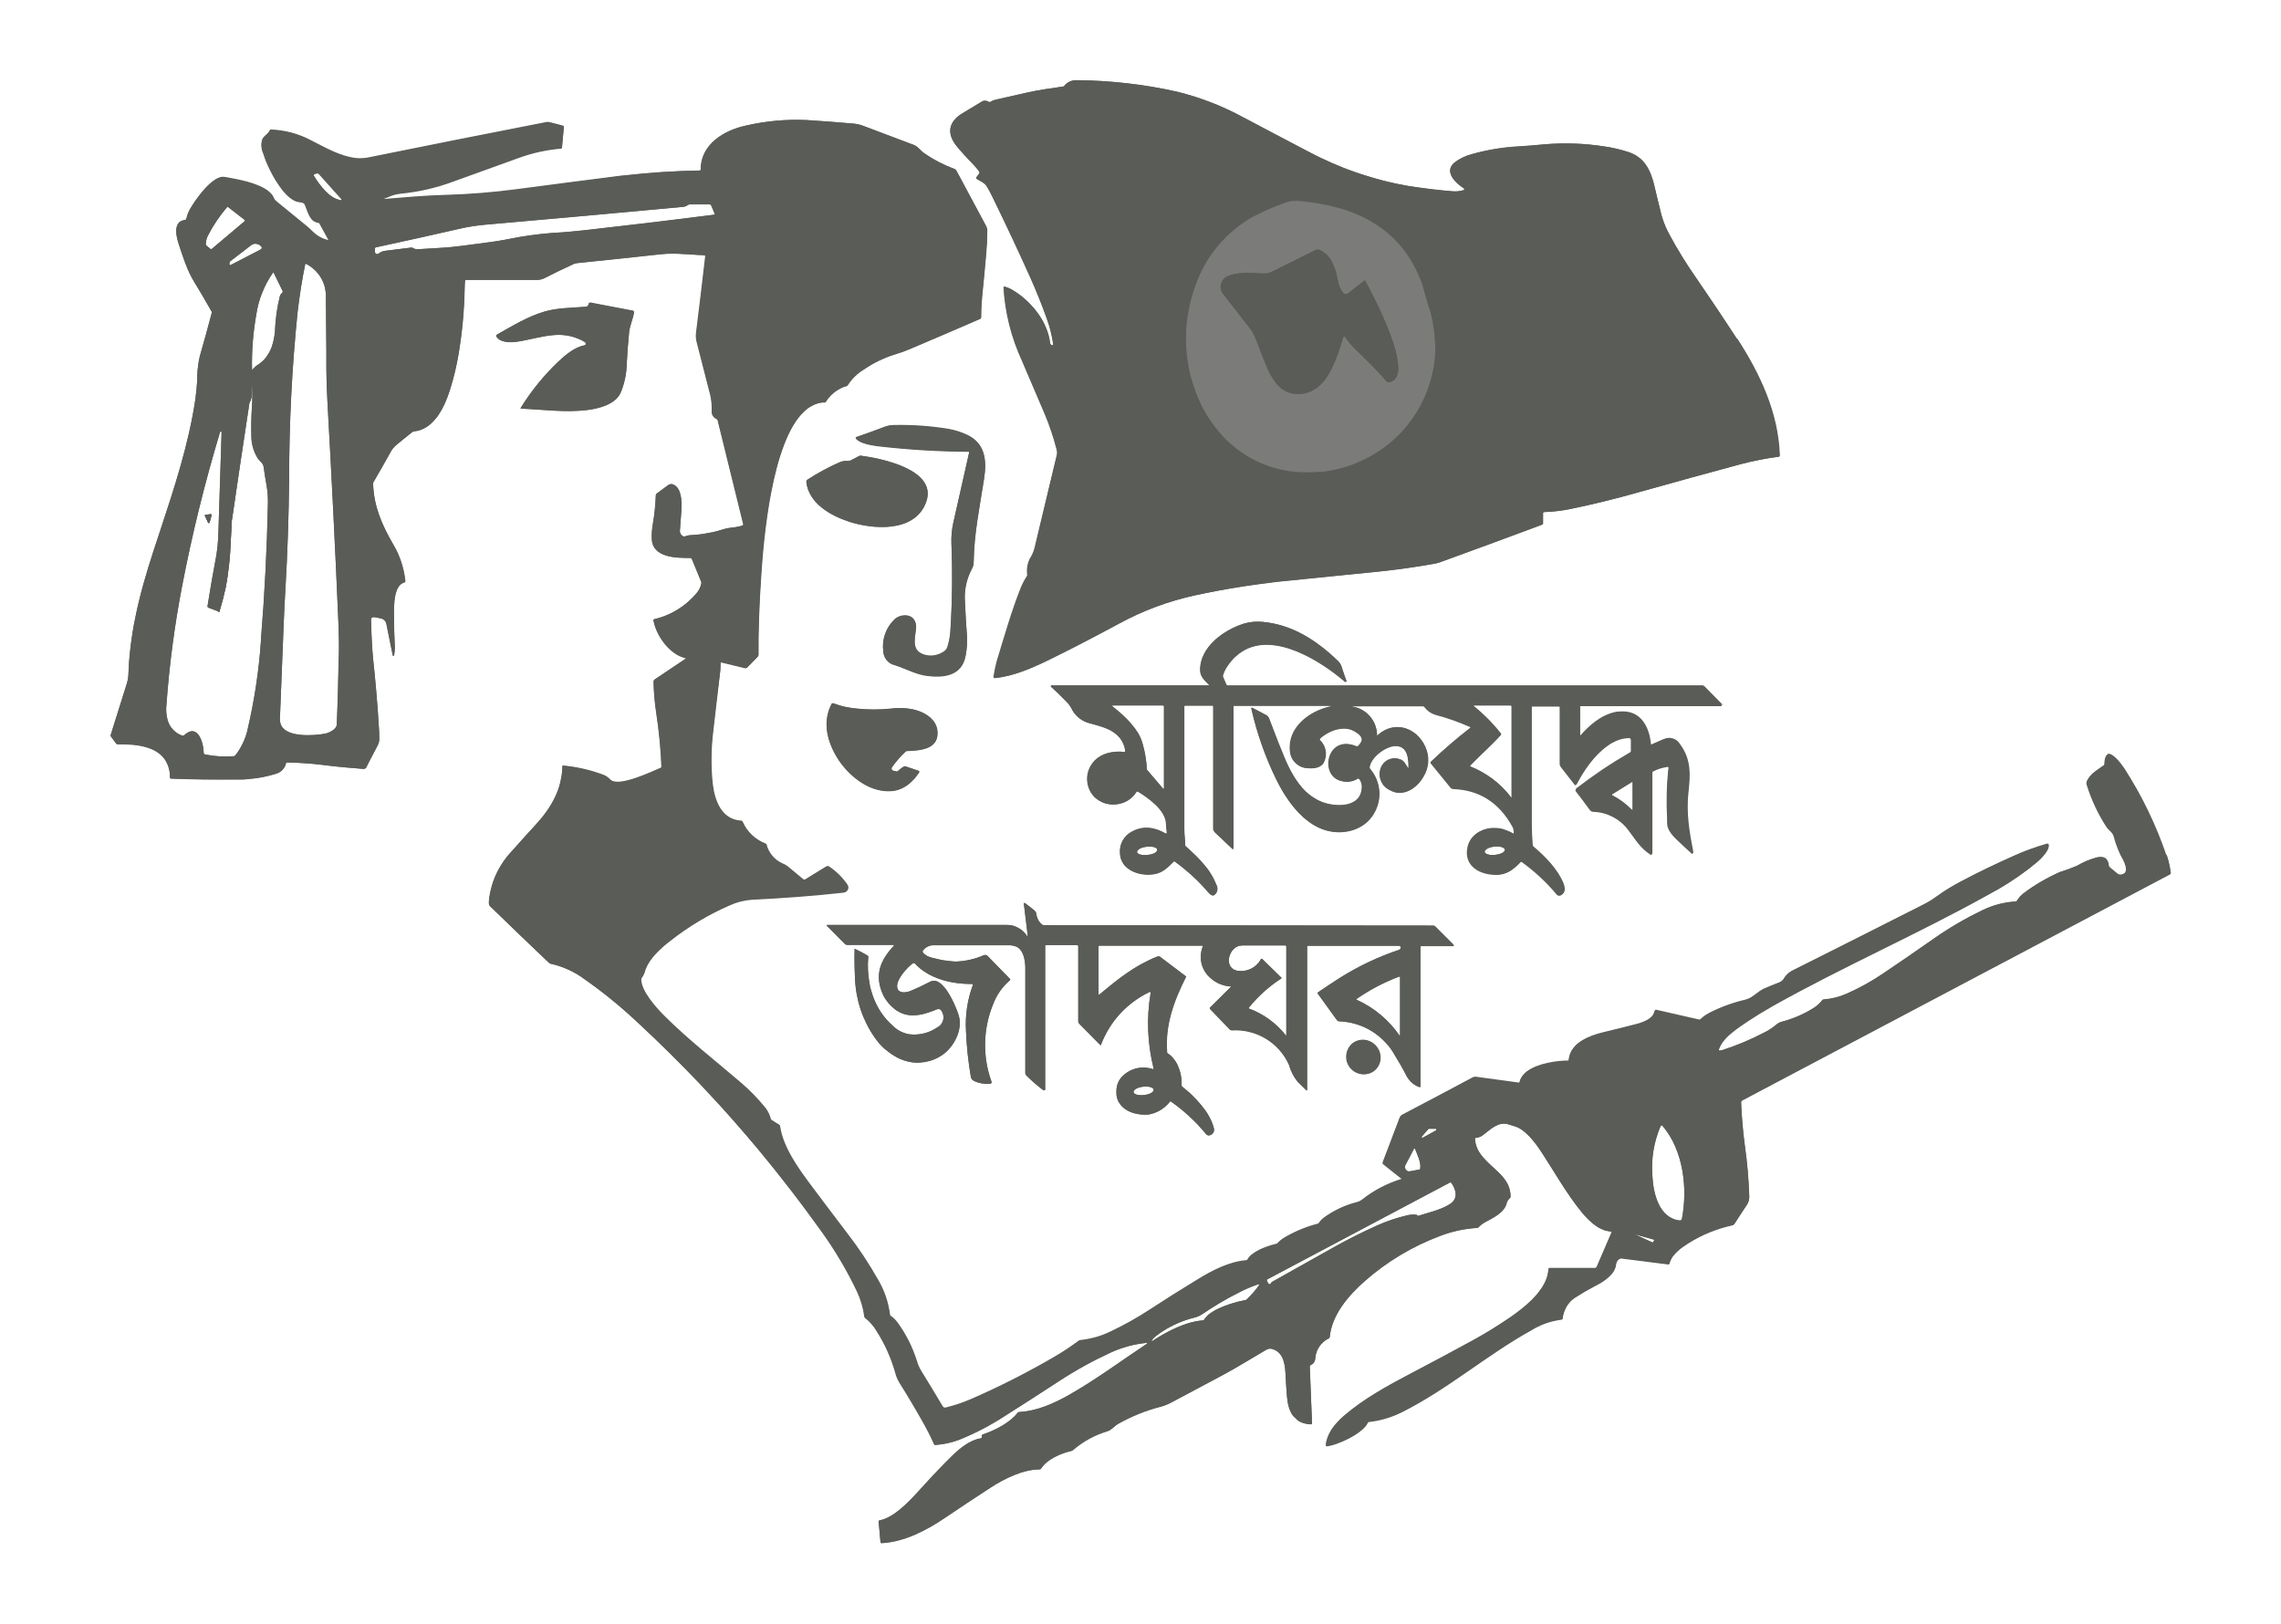 <?xml version="1.0" encoding="UTF-8"?>
<svg id="Layer_1" data-name="Layer 1" xmlns="http://www.w3.org/2000/svg" viewBox="0 0 237.06 168.83">
  <defs>
    <style>
      .cls-1 {
        fill: #5a5c57;
      }

      .cls-2 {
        fill: #7b7c7a;
      }
    </style>
  </defs>
  <g id="Layer_2" data-name="Layer 2">
    <g id="Layer_1-2" data-name="Layer 1-2">
      <path class="cls-1" d="m109.28,35.87c-.09-.04-.15-.12-.16-.21-.26-2.35-2.18-4.6-4.16-5.65-.18-.09-.37-.16-.56-.21-.08,0-.11,0-.11.09.15,2.62.8,5.19,1.9,7.58.8,1.87,1.59,3.71,2.36,5.52.51,1.21.93,2.45,1.25,3.72.05.16.07.34.04.51-.78,3.22-1.55,6.45-2.32,9.69-.1.42-.27.81-.51,1.17-.25.52-.34,1.1-.26,1.66,0,.06-.01.11-.05.16-.25.38-.46.79-.63,1.21-.96,2.4-1.71,5.07-2.49,7.61-.14.52-.25,1.05-.33,1.58-.03.13.03.19.17.18,1.95-.21,3.9-1.08,5.65-1.94,2.11-1.04,4.49-2.27,7.15-3.7,2.49-1.36,5.16-2.35,7.94-2.96,2.99-.65,6.01-1.15,9.05-1.48l10.17-1.01c1.77-.18,3.64-.44,5.58-.79.2-.03.4-.08.59-.14,3.5-1.27,7.06-2.58,10.68-3.94.05-.02.09-.07.09-.13v-1.05c0-.06.05-.12.11-.12h0c.94-.03,1.87-.14,2.79-.33,2.29-.47,4.64-1.05,7.03-1.72,3.62-1.01,7.17-1.99,10.65-2.93,1.3-.34,2.61-.6,3.94-.77.05,0,.09-.05.09-.1,0,0,0,0,0-.01-.13-4.43-2.03-8.48-4.43-12.17-1.27-1.97-2.7-4.1-4.29-6.4-.96-1.37-1.84-2.8-2.64-4.27-.38-.68-.68-1.4-.89-2.15-.25-.98-.51-2.03-.74-3.04-.37-1.58-1.01-2.98-2.71-3.52-.83-.27-1.67-.47-2.54-.59-2.07-.32-4.17-.39-6.25-.2-.94.09-1.83.16-2.65.21-1.64.09-3.27.36-4.85.81-.65.17-1.25.46-1.78.87-1.15.97.18,2.16.97,2.67.05.03.07.1.04.15-.01.02-.04.04-.06.04-.34.11-.7.15-1.06.13-1.39-.1-2.95-.29-4.68-.56-3.66-.64-7.2-1.86-10.47-3.62-2.27-1.18-4.52-2.36-6.74-3.54-2.13-1.15-4.4-2.03-6.75-2.62-3.46-.78-6.99-1.19-10.54-1.22-.49-.01-.95.2-1.26.58-.04.05-.1.08-.16.08-1.24.18-2.47.34-3.72.62l-3.3.75c-.18.05-.35.12-.51.22-.05.03-.12.03-.17,0-.19-.13-.43-.16-.65-.07l-2.07,1.25c-1.47.88-1.69,2.12-.58,3.46.5.61,1.07,1.23,1.71,1.88.22.22.42.47.6.73.05.06.05.15,0,.21l-.29.38c-.04.05-.03.12.02.16,0,0,0,0,0,0h0c.39.26.84.4,1.09.83.19.34.37.67.53.99,1.38,2.82,2.68,5.59,3.9,8.3.68,1.5,1.28,3.02,1.83,4.56.28.81.49,1.65.61,2.5,0,.05-.03.1-.08.11h-.11Z"/>
      <path class="cls-1" d="m21.93,53.44h-.03l-.51.05s0,0-.01,0h-.04s-.06.06-.04.11l.33.71s.03.04.05.04c.04,0,.09-.01.1-.06h0s.2-.76.2-.76h0s0-.09-.05-.1Zm2.16.56c0,.05,0,.09,0,.14l.77-5.23-.76,5.09Zm-2.16-.56h-.03l-.51.05s0,0-.01,0h-.04s-.06.06-.04.11l.33.71s.03.04.05.04c.04,0,.09-.01.1-.06h0s.2-.76.2-.76h0s0-.09-.05-.1Zm0,0h-.03l-.51.05s0,0-.01,0h-.04s-.06.06-.04.11l.33.71s.03.04.05.04c.04,0,.09-.01.1-.06h0s.2-.76.2-.76h0s0-.09-.05-.1Zm2.16.56c0,.05,0,.09,0,.14l.77-5.23-.76,5.09Zm-2.16-.56h-.03l-.51.05s0,0-.01,0h-.04s-.06.06-.04.11l.33.71s.03.04.05.04c.04,0,.09-.01.1-.06h0s.2-.76.2-.76h0s0-.09-.05-.1Zm0,0h-.03l-.51.05s0,0-.01,0h-.04s-.06.06-.04.11l.33.71s.03.04.05.04c.04,0,.09-.01.1-.06h0s.2-.76.2-.76h0s0-.09-.05-.1Zm2.16.56c0,.05,0,.09,0,.14l.77-5.23-.76,5.09Zm-2.16-.56h-.03l-.51.05s0,0-.01,0h-.04s-.06.06-.04.11l.33.71s.03.04.05.04c.04,0,.09-.01.1-.06h0s.2-.76.2-.76h0s0-.09-.05-.1Zm203.18,35.52c-1.08-3.17-2.54-6.19-4.35-9.01-.29-.44-1.01-1.43-1.59-1.56-.06,0-.11,0-.16.04-.02.01-.04.04-.06.06-.22.23-.24.63-.25.92,0,.03,0,.06-.02.09,0,.02-.03.04-.05.06-.49.38-1.02.66-1.41,1.11-.05.06-.1.12-.14.19-.08.1-.14.21-.2.34-.05.11-.06.24-.02.36.48,1.56,1.17,3.03,2.06,4.4.24.36.61.51.75.97.17.66.41,1.31.7,1.93.21.39.81,1.36.48,1.84,0,0,0,.01-.01.02-.07.1-.19.17-.35.21-.18.06-.37.02-.51-.11l-.76-.63s-.09-.11-.09-.19c-.08-.76-.51-1.04-1.33-.82-.69.19-1.36.48-1.98.84-.58.25-1.16.46-1.76.64-1.33.59-2.6,1.32-3.76,2.19-.07.05-.14.11-.21.17-.11.11-.22.22-.31.35-.06.07-.11.15-.16.23,0,.01-.01.02-.02.04-.03.06-.09.09-.15.09-1.21.07-2.38.38-3.46.91-1.74.83-3.41,1.81-5,2.92-1.77,1.25-3.54,2.46-5.3,3.64-1.22.83-2.51,1.54-3.86,2.13-.74.33-1.53.52-2.34.58-.05,0-.09.02-.12.06-.06.09-.14.16-.21.24-.25.28-.55.52-.89.7-.97.58-2.03,1.02-3.13,1.31-.19.06-.38.15-.54.29-.41.35-.86.64-1.36.87-1.36.71-2.77,1.31-4.23,1.78-.1.03-.21.05-.31.06-.04,0-.09-.02-.09-.07v-.04c.09-.3.26-.59.47-.86.07-.09.14-.18.22-.26.17-.2.37-.39.58-.56.34-.29.69-.54,1.02-.77.26-.19.53-.36.79-.54.81-.53,1.65-1.04,2.53-1.54,7.35-4.13,15.1-7.5,22.47-11.61,1.39-.74,2.72-1.58,3.97-2.53.21-.16.41-.31.61-.48.11-.09.21-.17.32-.26.07-.06.15-.11.22-.18.01-.01.04-.03.06-.06.05-.04.1-.09.16-.14.38-.38.86-.96.86-1.38,0-.16-.08-.23-.24-.18-1.17.33-2.32.75-3.43,1.25-1.9.84-3.73,1.73-5.48,2.66-.84.44-1.65.94-2.42,1.49-.42.31-.87.59-1.34.84-4.65,2.37-9.22,4.67-13.69,6.9-.2.1-.39.22-.54.37-.06.06-.12.13-.18.19-.09.1-.16.21-.22.33-.03.04-.06.07-.09.1-.14.15-.31.26-.51.32-.48.19-.94.37-1.4.57-.74.31-1.22,1.01-2.03,1.19-1.29.3-2.53.76-3.71,1.36-.25.13-.49.29-.71.46-.05.04-.1.09-.15.14-.02.02-.04.04-.06.06-.04.04-.1.06-.16.04l-4.47-1.01s-.04,0-.06.01c-.03,0-.06.04-.06.07-.04.2-.12.37-.24.52-.03.04-.06.08-.11.11-.04.04-.07.06-.11.1-.08.06-.16.13-.26.19-.37.23-.83.38-1.2.47-1.14.29-2.31.59-3.49.87-.67.16-1.4.39-2.01.74-.09.06-.17.11-.26.16-.14.09-.28.2-.4.31-.05.05-.11.1-.16.16-.37.38-.63.86-.68,1.46,0,.01,0,.04,0,.05h0s-.04.06-.09.06h-.01c-1.06,0-3.09.26-4.23,1.08-.09.07-.19.15-.26.23-.04.04-.08.08-.11.12-.21.23-.36.49-.41.78,0,0,0,.02,0,.03-.01.04-.06.07-.11.07,0,0-.01,0-.02,0-1.38-.18-2.85-.38-4.4-.6-.14-.02-.28,0-.4.07-2.39,1.27-4.82,2.56-7.31,3.87-.03,0-.05.03-.07.05-.06.05-.11.11-.14.19l-1.77,4.64c-.02.06,0,.13.05.17l1.91,1.52s.03.03.04.04c0,.02,0,.04-.04.04-1.51.46-2.92,1.19-4.15,2.17-.16.12-.34.21-.54.26-1.23.31-2.39.86-3.42,1.61-.08.05-.16.12-.23.2-.09.09-.19.19-.26.31,0,.01-.01.02-.04.04-.03.04-.08.07-.13.09-1.27.32-2.48.84-3.6,1.52-.11.07-.21.16-.3.24-.08.06-.15.14-.21.21,0,0-.01.01-.02.01-.01.01-.02.02-.04.04-.04.04-.09.07-.15.08-.59.13-1.52.43-2.2.86-.06.04-.12.08-.18.13-.06.04-.11.08-.16.12,0,0,0,0-.01.01-.05.04-.09.09-.14.14-.11.1-.2.22-.26.35,0,0-.01.02-.02.03-.03.04-.07.06-.12.06-1.78.14-3.55,1.08-5.07,2-1.68,1.01-3.35,2.06-5,3.15-1.28.84-2.61,1.58-3.99,2.24-1,.49-2.07.79-3.17.91-.06,0-.12.03-.18.06-.88.66-1.8,1.27-2.76,1.81-2.74,1.58-5.57,3.02-8.48,4.28-.83.36-1.69.64-2.57.86-.13.04-.27-.02-.33-.14-.75-1.26-1.48-2.48-2.21-3.65-.19-.31-.34-.64-.44-.98-.45-1.46-1.13-2.83-2.03-4.06-.19-.27-.44-.51-.71-.7-.05-.03-.09-.08-.09-.14-.16-1.28-.59-2.53-1.24-3.64-.96-1.67-2.02-3.28-3.19-4.8-1.36-1.77-2.66-3.49-3.9-5.17-1.27-1.69-2.78-3.84-3.08-5.96,0-.06-.04-.12-.1-.16l-.75-.46c-.06-.04-.11-.09-.12-.16-.11-.41-.29-.78-.54-1.11-.79-.97-1.66-1.86-2.61-2.67-2.63-2.24-5.42-4.42-7.89-6.88-.85-.85-2.46-2.61-2.43-3.86,0-.06.02-.11.06-.16.13-.15.22-.32.29-.51.16-.64.51-1.22.95-1.74.06-.07.13-.15.19-.22.11-.12.22-.24.34-.35.14-.14.27-.26.41-.39.28-.25.56-.48.84-.69,1.88-1.48,3.95-2.72,6.15-3.68.74-.34,1.54-.54,2.36-.6,3.23-.15,6.38-.39,9.46-.73.14-.01.25-.06.34-.14.02-.02.05-.04.07-.06.09-.14.11-.31,0-.51-.51-.75-1.15-1.39-1.89-1.9-.11-.09-.27-.09-.38,0l-2.13,1.31c-.06.04-.14.04-.21,0l-1.48-1.23c-.21-.18-.45-.33-.7-.43-.81-.38-1.41-1.09-1.64-1.96-.01-.04-.04-.07-.09-.09-1.07-.41-1.93-1.23-2.39-2.28-.02-.06-.08-.1-.14-.11-2.03-.11-2.76-2.06-2.97-3.83-.19-1.81-.17-3.63.05-5.44.22-2.03.48-4.13.76-6.31.04-.29,0-.6.04-.89,0-.03.03-.06.05-.06t0,0l2.53.61s.09,0,.13-.03c.01,0,.02-.01.03-.02l1.11-1.13c.05-.06.08-.12.08-.19-.04-2.31.06-5.14.29-8.5.21-3.2,1.02-13.68,4.5-16.84.11-.1.23-.2.34-.29.06-.06.14-.1.21-.14.26-.16.54-.3.83-.38.11-.04.23-.06.35-.08.06-.01.11-.02.18-.02.06,0,.12,0,.19,0,.03,0,.06,0,.08-.02,0,0,0,0,0,0,.02-.01.04-.04.04-.06.31-.51.74-.93,1.25-1.22.09-.06.18-.11.26-.15.06-.04.13-.06.2-.09.05-.04.1-.06.16-.07.09-.04.19-.06.29-.09,0,0,.01,0,.02-.01.04-.02.07-.05.09-.09.44-.67,1.01-1.23,1.7-1.64.49-.34,1.01-.64,1.54-.89.13-.06.26-.13.39-.18.39-.18.8-.34,1.21-.46.54-.16,1.06-.34,1.58-.56,2.46-1.04,4.9-2.09,7.34-3.15.06-.03.1-.09.1-.15,0-.81.04-1.52.1-2.16.15-1.48.29-2.96.42-4.43.07-.76.11-1.58.12-2.46,0-.15-.04-.3-.11-.43l-2.36-4.43-.72-1.35c-.05-.09-.12-.16-.22-.19-1.1-.41-2.14-.95-3.1-1.61-.41-.27-.66-.7-1.1-.87l-5.38-2.03c-.33-.11-.67-.18-1.01-.2-1.58-.14-3.17-.26-4.78-.36-2.09-.1-4.19.09-6.24.55-2.32.51-4.77,1.97-4.75,4.56,0,.09-.04.12-.11.12-2.62.06-5.22.23-7.82.54-.14.01-.26.03-.4.04-3.48.46-7.08.94-10.79,1.43-2.43.31-4.87.51-7.33.59-1.19.04-2.27.1-3.25.17-.97.08-2.12.17-3.23.26-.09,0-.14,0-.12-.03.01-.01.05-.02.12-.05.28-.11.58-.23.89-.35.29-.1.59-.16.89-.19,1.83-.18,3.64-.59,5.37-1.23,2.26-.82,4.58-1.66,6.95-2.51,1.39-.5,2.84-.81,4.31-.94.06,0,.11-.04.11-.1l.19-2.09s0-.08-.04-.09c0-.01-.01-.02-.02-.03-.01-.01-.03-.01-.04-.02l-1.35-.35c-.16-.04-.31-.04-.47,0-6.16,1.19-12.27,2.4-18.33,3.63-.46.1-.93.13-1.4.08-1.66-.19-3.21-1.11-4.72-1.88-1.26-.66-2.64-1.02-4.06-1.08-.07-.01-.14.04-.17.11-.16.36-.54.51-.74.86-.11.31-.13.65-.06.98,0,.06.02.12.04.18,0,.03.01.06.03.09,0,.03.02.06.04.09.05.17.11.34.17.51.06.19.14.38.21.56.11.26.23.51.35.76.37.76.81,1.47,1.33,2.14.37.47,1.06,1.13,1.66,1.21.12,0,.24.04.34.05.14.02.25.11.31.24.31.71.48,1.73,1.38,1.86.06,0,.11.04.14.09l.92,1.68s0,0,0,.01h0s0,.05,0,.06c-.01,0-.03,0-.04,0t-.01,0h-.01c-.3-.07-.59-.19-.86-.34-.26-.15-.49-.33-.71-.54-.21-.23-.44-.44-.69-.64l-3.05-2.48c-.14-.11-.24-.24-.31-.41-.06-.15-.16-.29-.28-.41-.04-.04-.08-.08-.12-.12-.09-.08-.18-.16-.28-.24-.11-.07-.22-.14-.34-.21-.07-.04-.14-.08-.21-.11-.2-.09-.41-.19-.63-.27-.08-.03-.16-.06-.24-.09-.06-.02-.13-.04-.19-.06-.32-.11-.65-.2-.97-.27-.16-.04-.33-.08-.49-.11-.11-.03-.21-.05-.31-.06-.09-.02-.17-.04-.25-.05-.09-.02-.17-.04-.26-.05-.06,0-.11-.02-.16-.03-.16-.02-.29-.04-.41-.06-.19-.03-.37,0-.56.06-.05.01-.09.04-.14.06-.07.03-.14.06-.2.11-.26.16-.54.38-.8.64-.08.07-.15.14-.22.22-.04.04-.09.09-.12.14-.7.77-1.3,1.71-1.56,2.19-.15.29-.26.61-.33.93-.02.06-.08.11-.14.11-1.17.11-.96,1.47-.72,2.26.19.59.38,1.18.59,1.78.07.2.15.4.23.59.23.61.51,1.21.85,1.76.64,1.06,1.26,2.1,1.83,3.12.02.04.02.09,0,.14-.4,1.51-.81,3.03-1.24,4.53-.14.61-.24,1.23-.27,1.86-.01.21-.01.42-.01.63-.04.64-.1,1.28-.19,1.93-.7,4.65-2.18,9.2-3.68,13.73-.21.65-.43,1.29-.64,1.94-.76,2.32-1.46,4.7-1.94,7.11-.11.54-.21,1.07-.29,1.61-.21,1.34-.35,2.68-.39,4.03,0,.41-.07.83-.2,1.22-.25.79-.5,1.58-.76,2.38-.29.94-.59,1.89-.89,2.84h0c-.02.06-.02.1,0,.14,0,.03.01.06.04.08l.51.69c.04.06.11.09.18.09,1-.02,2.1.03,3.04.33.12.04.24.08.35.12.69.27,1.28.69,1.63,1.34.05.09.1.19.14.29.05.11.09.24.13.36.02.08.04.16.06.24.04.16.06.31.06.49,0,.09.01.19.01.28h0c0,.06.04.11.1.11,0,0,.01,0,.02,0,2.25.09,4.4.11,6.48.09.14,0,.29,0,.44,0s.29,0,.43,0c.17,0,.34-.01.51-.03.16-.01.34-.03.5-.05.17-.01.34-.04.5-.06.01,0,.02,0,.04,0,.69-.11,1.36-.26,2.03-.47.07-.02.14-.04.21-.08.06-.02.11-.05.15-.08.05-.03.1-.06.14-.1,0,0,0,0,0,0,.09-.07.18-.16.25-.26.12-.15.21-.33.25-.52,0-.04.02-.06.04-.08.01-.03.05-.04.09-.04,1.3.02,2.59.11,3.88.27,1.26.16,2.61.29,4.02.39.09.01.18-.01.25-.06.02-.01.04-.03.05-.05.01-.01.02-.03.02-.04.01,0,.02-.01.02-.03h0s.27-.55.27-.55c.29-.56.59-1.13.91-1.73,0,0,0-.01,0-.02.03-.04.05-.09.06-.14.07-.16.1-.34.09-.51h0c0-.48,0-.94-.05-1.41-.06-1.08-.14-2.2-.25-3.36h0c-.09-1.17-.21-2.38-.35-3.63-.05-.46-.1-1.22-.15-2.28,0-.19-.01-.39-.02-.59,0-.11-.01-.22-.01-.34,0-.21-.01-.45-.02-.69,0-.06,0-.11.01-.16s.03-.09.06-.11c.01-.01.02-.03.04-.02.02-.02.05-.04.08-.04.05-.02.11-.02.19-.01.22.03.44.07.65.13.29.06.52.29.57.59l.66,3.26s0,.02,0,.03c0,.01.01.01.02.01,0,0,.01,0,.02,0,.01,0,.02,0,.04-.01.02,0,.04-.01.04-.03.01-.01.02-.04.02-.06,0,0,0,0,0-.01.01-.06.02-.11.02-.17.02-.16.04-.33.04-.49v-.13c-.04-1.13-.08-2.26-.09-3.4,0-.46,0-1.29.14-2.01.04-.2.1-.39.17-.56.02-.05.04-.1.07-.14.03-.06.06-.11.1-.17.04-.05.07-.1.11-.14.11-.14.27-.25.46-.3.04,0,.06-.04.09-.05.02-.03.04-.07.04-.11-.04-.34-.1-.69-.17-1.02-.21-1.02-.6-2.01-1.14-2.9-1.13-1.96-1.97-3.88-2.03-6.2,0-.05.01-.1.04-.15.57-.98,1.16-2.01,1.75-3.07,0,0,.01-.02.01-.03.17-.32.4-.6.69-.83.56-.46,1.08-.88,1.58-1.28.06-.04.13-.07.2-.08.93-.09,1.66-.6,2.23-1.3.09-.1.16-.21.24-.31.08-.11.15-.22.22-.34.14-.23.26-.46.39-.71.11-.23.21-.46.3-.7,0-.01.01-.03.02-.04.15-.37.28-.75.39-1.11.36-1.16.64-2.35.84-3.55.38-2.26.59-4.56.63-6.86,0-.25,0-.51.04-.75,0,0,0-.01,0-.01h0s.04-.07.07-.07h7.4c.25.01.5-.04.74-.14.49-.25.98-.49,1.48-.74.49-.24.99-.47,1.5-.71.09-.04.17-.08.26-.09.07-.02.15-.04.23-.04,3.03-.31,5.9-.62,8.58-.91.21-.02.41-.04.61-.05.47-.03.94-.03,1.41,0,.19.02.4.02.61.03.03,0,.06,0,.09,0,.2.01.4.03.61.04.2.01.41.03.62.04.2,0,.4.02.61.03.09,0,.14.05.12.14-.31,2.71-.63,5.35-.95,7.92-.04.31-.02.64.06.94.48,1.86.95,3.71,1.43,5.58.11.52.16,1.06.14,1.59-.04.36.16.71.51.86.05.02.09.06.1.12l2.66,10.8c.01.06-.02.11-.07.14-.15.05-.3.09-.45.12-.15.04-.3.06-.45.08-.02,0-.04,0-.06,0-.14.02-.27.04-.41.06l-.24.04c-.08.02-.16.04-.24.06-.01,0-.03,0-.04,0-.41.14-.84.25-1.26.35-.01,0-.03,0-.04,0-.28.06-.56.11-.85.16-.29.04-.6.08-.9.1-.16.01-.32.03-.49.04-.01,0-.03,0-.04,0-.08,0-.16.03-.24.05,0,0-.01,0-.02,0-.09.03-.16.06-.24.1-.06.03-.11.03-.17,0-.26-.11-.41-.4-.36-.68.06-.69.11-1.41.16-2.18.04-.76,0-2.18-.84-2.53-.15-.07-.33-.07-.48.01-.01,0-.02.01-.04.02l-.04.03-1.17.86s-.02.03-.04.04c-.04.03-.06.07-.06.12-.04,1.06-.15,2.11-.33,3.14-.07.45-.11.91-.09,1.36.04,2.03,2.59,2.03,4.02,2.03.06,0,.12.04.14.09l.98,2.4c.02.06.02.12,0,.19-.08.38-.25.73-.51,1.01-.14.16-.29.33-.44.49-.45.46-.95.85-1.49,1.18-.19.11-.38.23-.58.33-.15.07-.29.14-.45.21-.45.21-.93.36-1.41.48,0,0-.02,0-.03,0,0,0,0,0,0,0-.04.01-.06.05-.05.09,0,.01,0,.02,0,.03.3,1.66,1.73,3.55,3.3,3.9.04,0,.07.01.07.04t0,.01s-.02.04-.06.06l-3.13,2.09s-.04.03-.06.05c-.07.04-.12.14-.11.22.02,1.06.11,2.13.27,3.18.29,1.88.46,3.76.54,5.65,0,.04,0,.06-.02.09-.01.02-.04.04-.06.05-.95.4-4.43,2.08-5.26,1.23-.19-.2-.41-.36-.66-.47-1.35-.53-2.77-.86-4.2-1.01-.02,0-.04,0-.05.02-.01,0-.01.01-.01.02h0s0,.01,0,.02c0,.44-.05.86-.13,1.27-.04.27-.11.54-.19.79,0,0,0,.01,0,.02-.07.24-.16.47-.25.7-.48,1.16-1.21,2.21-2.08,3.15t0,.01c-.45.49-.89.98-1.33,1.46-.22.25-.44.49-.66.74-.21.24-.43.49-.64.72-.36.39-.7.81-.99,1.26-.1.15-.19.31-.28.46-.17.3-.32.61-.46.93-.27.66-.46,1.35-.57,2.06-.02.13-.04.25-.05.38,0,.23-.07.42.11.6,1.93,1.86,3.97,3.82,6.08,5.85.08.08.18.13.29.14,1.26.29,2.46.85,3.5,1.63,1.96,1.38,3.83,2.91,5.57,4.56,2.2,2.04,4.33,4.15,6.41,6.32,1.24,1.31,2.46,2.64,3.65,4,.79.9,1.57,1.81,2.34,2.73,0,0,0,0,0,0,.43.51.85,1.03,1.27,1.55.24.29.48.6.72.9,1.61,1.98,3.14,4.02,4.63,6.09,1.42,1.97,2.66,4.06,3.7,6.25.39.83.65,1.71.77,2.62,0,.05.04.1.08.13.49.38.9.86,1.21,1.4.86,1.35,1.51,2.81,1.94,4.35.08.31.21.62.37.9.96,1.54,1.86,3.05,2.68,4.53.34.62.66,1.25.94,1.9.03.07.1.11.17.11.81-.06,1.61-.23,2.36-.51,1.66-.66,3.24-1.48,4.73-2.45,1.68-1.06,3.55-2.26,5.65-3.63,1.72-1.13,3.53-2.13,5.41-3,1.17-.54,2.42-.88,3.7-1.01.04,0,.07,0,.09,0,.01,0,.02,0,.04,0,.01,0,.02,0,.02,0h0s-.04.06-.11.11c-2.63,1.75-5.18,3.65-7.98,5.25-1.66.95-3.44,1.73-5.26,1.82-.06,0-.11.03-.15.07-.81,1.06-2.41,1.86-3.63,2.26-.05.01-.09.06-.11.12,0,.05,0,.1,0,.15.01.06-.02.11-.08.13h-.01c-1.13.19-2.16,1.01-2.97,1.81-.89.86-2.06,2.09-3.5,3.68-1.02,1.12-2.58,2.78-4.06,3.04-.05,0-.09.05-.09.1v.02l.19,2.1s.01.02.01.04h0s0,.04.02.06c0,.01.02.03.04.04.01,0,.03,0,.04,0h.04c2.38-.15,4.63-1.32,6.62-2.67,1.69-1.14,3.25-2.18,4.7-3.12,1.46-.94,3.38-1.86,5.07-1.88.07,0,.14-.04.17-.1.61-.98,2.08-1.58,3.17-1.83.05-.01.1-.04.14-.09,1.03-.89,2.25-1.55,3.55-1.94.48-.15.72-.54,1.13-.77,1.38-.78,2.86-1.38,4.4-1.78.4-.11.79-.26,1.16-.46l5.31-2.83c1.48-.79,2.98-1.73,4.49-2.61.21-.14.46-.18.7-.09.06.02.14.05.19.08.06.03.12.06.18.09.26.16.45.38.59.63.25.48.33,1.07.36,1.61.04.85.1,1.68.16,2.5.06.77.24,1.5.64,2.03l.51.49c.35.23.8.37,1.36.39.06,0,.1-.04.1-.1l-.24-5.92c0-.06.04-.11.09-.14.28-.11.46-.38.48-.68.06-.91.61-1.72,1.44-2.11.03-.02.06-.05.06-.09.21-2.32,1.93-4.33,3.65-5.85,2.3-2.02,4.95-3.61,7.82-4.68,1.23-.47,2.51-.75,3.83-.83.06,0,.12-.03.16-.07.18-.19.37-.34.59-.47.89-.51,2.11-1.01,2.35-2.06.06-.19.17-.37.33-.51.05-.04.07-.11.07-.17,0-.43-.1-.81-.24-1.15-.05-.11-.11-.23-.18-.34,0,0,0,0,0,0-.09-.14-.18-.28-.29-.41-.49-.62-1.16-1.13-1.73-1.71-.11-.11-.21-.21-.31-.33,0,0-.01-.01-.03-.03-.5-.55-.87-1.18-.92-2.01,0-.05.02-.09.07-.1h.01c.26-.02.51-.11.72-.27.74-.55,1.62-1.48,2.66-1.14l.74.23c.28.09.56.24.82.46.38.29.74.66,1.06,1.06.09.11.17.21.25.31.06.08.11.15.17.23.15.22.29.44.42.63,1.33,2.03,2.6,4.3,4.15,6.2.2.24.41.49.65.71.34.34.71.66,1.11.9.13.07.26.14.39.19.07.04.14.06.21.09.11.04.22.07.34.09.11.02.23.04.34.04.04,0,.05,0,.06.03,0,.01,0,.04,0,.06l.04.02-1.56,3.63h0c-.04.09-.11.12-.19.12h-4.72s-.04,0-.06.01c-.03.01-.04.04-.05.07h0c-.03.78-.36,1.51-.84,2.18-.24.34-.52.66-.83.97-.71.73-1.55,1.36-2.29,1.88-1.25.85-2.47,1.61-3.68,2.28-2.03,1.11-4.27,2.31-6.72,3.59-2.43,1.28-4.9,2.64-6.93,4.4-.21.19-.41.38-.61.59-.21.23-.4.46-.57.71l-.12.19c-.29.46-.49.98-.54,1.52,0,.05.03.09.08.09.56-.04,1.51-.39,2.38-.84.69-.36,1.31-.81,1.66-1.23.04-.04.07-.09.11-.14.04-.07.08-.14.11-.2.01-.03.03-.06.05-.06,0,0,0-.01.01-.02.03-.03.06-.04.1-.04,1.19-.13,2.34-.48,3.41-1.01,4.77-2.39,8.78-5.92,13.41-8.49.96-.6,2.05-.99,3.18-1.13.05,0,.09-.02.09-.07.01-.01.01-.02.01-.04.06-.54.26-1.06.58-1.48.05-.06.09-.12.14-.18.06-.08.14-.16.22-.23.18-.16.37-.3.59-.42.64-.41,1.35-.81,2.13-1.22.39-.2.84-.49,1.2-.84l.14-.14c.08-.09.16-.17.22-.26.18-.26.31-.55.34-.86.01-.16.09-.33.21-.45.01-.01.03-.04.04-.04.1-.09.23-.14.36-.12l4.81.61c.06.01.11-.02.13-.08,0,0,0,0,0-.01.05-.2.13-.39.24-.56.06-.11.12-.21.21-.3.06-.08.12-.15.19-.22.04-.05.09-.09.14-.14.36-.35.8-.64,1.18-.88,1.41-.89,2.95-1.51,4.57-1.87.07-.01.14-.05.19-.11,0,0,.01-.01.02-.02.01,0,.02-.02.02-.03.45-.7.89-1.38,1.33-2.03.14-.24.21-.51.2-.8-.06-1.76-.21-3.53-.46-5.28-.2-1.49-.33-2.99-.39-4.49,0-.07.04-.14.09-.19.01-.01.02-.02.04-.03l44.46-23.5s.05-.04.06-.07c0,0,0,0,0-.01.01-.02.01-.05.01-.08-.09-.64-.23-1.28-.44-1.89ZM26.8,25.38c.09.03.19.08.26.14.22.18.21.32-.04.45l-3.04,1.57h-.02s-.04.02-.05.02h0s-.05-.04-.06-.09v-.11c0-.08.03-.16.09-.21l2.16-1.66c.2-.16.46-.21.7-.11Zm-4.93.49l-.42-.35s-.08-.1-.06-.16c.01-.31.1-.63.24-.91.55-1.05,1.21-2.03,1.98-2.93h0s.08-.03.1,0l1.72,1.33s.04.1,0,.14l-3.4,2.87c-.04.05-.12.05-.16,0Zm5.26,40.66c-.21,3.17-.69,6.32-1.42,9.41-.24.94-.66,1.83-1.26,2.58-.04.04-.09.07-.15.08-1,.08-2,.02-2.98-.18-.09-.01-.15-.09-.15-.18,0-.98-.61-3.15-2.03-1.82-.05.05-.12.06-.19.05-.79-.28-1.38-.93-1.56-1.74-.12-.5-.15-1.01-.09-1.52.3-4.12.84-8.21,1.62-12.26,1.04-5.42,2.36-10.76,3.95-16.04,0-.04.05-.06.09-.05.04,0,.07.05.07.1-.11,3.25-.22,6.8-.34,10.62-.03.76-.1,1.53-.23,2.28-.32,1.66-.61,3.37-.89,5.12-.02.08.02.16.11.19l.98.37c.02.05.08.07.13.04.05-.02.06-.08.04-.12.25-.84.46-1.66.63-2.43.28-1.52.45-3.07.51-4.62.04-.74.08-1.5.11-2.26l.77-5.23,1.06-6.99c.02-.08.06-.15.09-.22.21-.44.14-.94.15-1.43l.03-.18c.05.73.05,1.46,0,2.18-.07,1.03-.09,2.05-.06,3.08,0,.81.24,1.59.66,2.28.19.29.56.5.61.87.09.63.19,1.28.31,1.96.11.61.15,1.22.14,1.83-.1,4.75-.34,9.5-.73,14.23Zm1.16-30.63c-.05.16-.11.33-.19.48-.04.08-.07.16-.11.23-.04.08-.08.15-.13.22-.05.09-.1.16-.16.24,0,0,0,.01-.01.02-.04.05-.07.1-.12.15-.05.07-.11.14-.18.2-.06.06-.12.13-.19.18-.13.11-.27.22-.43.32-.09.06-.19.13-.27.21-.06.05-.11.1-.16.16-.03.03-.06.06-.08.09h0s-.02.04-.03.05c-.01.01-.02.02-.03.01,0-.01-.01-.04-.01-.06-.04-1.91.11-3.8.44-5.68.23-1.57.83-3.06,1.73-4.36l.03-.03h0s.03,0,.04,0c0,0,.01,0,.01.01,0,0,0,0,0,.01l.94,1.92s.01.11-.03.15c-.11.09-.21.22-.26.36-.29,1.16-.46,2.35-.51,3.55-.03.36-.08.72-.16,1.06-.04.18-.08.35-.14.51Zm6.91,32.21c-.06,2.83-.12,5.24-.21,7.21-.02.51-.88.89-1.28.95-1.06.19-3.9.41-4.5-.88-.11-.3-.15-.61-.11-.93.14-3.3.26-6.57.39-9.78.04-1.08.1-2.22.17-3.43.22-3.75.35-7.59.39-11.48,0-5.8.29-11.58.88-17.34.2-1.71.46-3.38.8-5.01.02-.01.04-.01.06,0,.08.04.16.09.24.13.07.04.14.09.21.13.08.06.16.11.24.18.06.05.12.1.18.16.06.05.13.11.19.18.06.06.11.13.16.19.06.06.11.14.16.2.05.07.1.14.14.21.05.07.09.14.13.22.04.07.08.15.11.23.04.06.06.14.09.2,0,.01,0,.02,0,.04.04.08.06.16.09.25,0,.01.01.04.01.06.01.04.03.09.04.13,0,.02.01.04.01.06.02.09.03.17.04.26.02.16.04.33.04.49v.03c.02,1.86.04,3.73.05,5.64,0,.64,0,1.28,0,1.93,0,1.06.04,2.19.11,3.4.42,7.54.81,15.2,1.14,22.97.05,1.2.07,2.33.05,3.4Zm.2-47.31c-.14-.02-.27-.06-.41-.11-.07-.03-.14-.06-.21-.09-.06-.04-.13-.07-.2-.11-.06-.04-.13-.08-.19-.13-.06-.04-.13-.09-.19-.15-.03-.02-.06-.04-.09-.07-.09-.09-.19-.17-.28-.26-.47-.48-.89-1.07-1.21-1.6,0,0,0,0,0,0-.03-.06,0-.13.05-.16.1-.06.22-.09.34-.09.05,0,.09.03.13.06l2.33,2.6c.09.13.07.13-.06.13Zm25.19,3.15c-.71.08-1.42.14-2.12.2-1.51.07-3.01.24-4.5.49-1.07.21-2.11.41-3.19.55-1.68.21-3.36.49-5.04.58l-2.33.14c-.19,0-.36-.04-.51-.14h.01s-.07-.03-.11-.03c-.03,0-.06,0-.09,0l-2.74.34c-.24.04-.45.14-.64.29-.04.03-.09.04-.14.04-.14,0-.24-.12-.23-.25v-.31c0-.07.04-.13.11-.14,3.12-.67,6.06-1.33,8.82-1.96.83-.19,1.66-.31,2.51-.39,7.32-.64,14.19-1.26,20.61-1.86.18-.02.34-.09.48-.19.05-.04.11-.06.18-.06h2.08c.07,0,.13.04.16.11l.35.83c.03.09,0,.14-.08.14-4.61.59-9.14,1.13-13.6,1.63Zm68.81,111.19h-.02c-.06.01-.13.03-.2.04-.15.03-.31.06-.49.11-.02,0-.04.01-.06.01-.25.07-.53.15-.81.24-.37.12-.76.27-1.13.44-.12.06-.24.11-.36.18-.09.05-.18.1-.26.15-.09.05-.16.11-.24.16-.08.06-.15.11-.22.16-.05.04-.1.09-.14.13-.03.04-.06.06-.09.1-.1.09-.18.19-.24.3,0,.02-.03.04-.05.06,0,0-.02.01-.04.01t-.01,0h0s-.01.01-.01.01h-.01c-.19.01-.39.04-.58.07-.15.02-.29.05-.44.09-.19.04-.37.09-.56.15-.14.04-.28.09-.41.14-.02,0-.04.02-.06.02-.4.15-.79.31-1.17.5-.18.09-.35.18-.53.27-.53.27-1.03.58-1.5.89-.04.02-.07.04-.09.04h0s0-.04.04-.11c.09-.16.22-.3.37-.41,1.21-.94,2.61-1.6,4.09-1.96.26-.06.51-.18.74-.33,1.22-.83,2.48-1.58,3.79-2.24.64-.34,1.31-.62,1.99-.86.02,0,.04-.01.06-.02.04,0,.08-.01.09,0,.03.02,0,.09-.06.18-.36.51-.79.98-1.24,1.41-.02.01-.04.03-.06.04-.01.01-.04.02-.06.02Zm19.11-17.83h.68s.01,0,.02,0t.01,0s.03.02.04.04h0c.03.06,0,.11-.04.14l-1.34.74s-.03.02-.05.02c0,0-.01,0-.02,0-.01,0-.02,0-.03-.01-.04-.04-.04-.11,0-.14l.66-.76s.02-.02.04-.03c.01,0,.03,0,.04,0Zm-1.5,2.06h0s0,0,.01,0h0s.01,0,.02,0c.24.57.67,1.5.56,2.09,0,.06-.05.11-.1.11l-.96.18c-.06,0-.13,0-.19,0-.04-.01-.08-.03-.11-.04-.22-.11-.31-.4-.19-.62l.91-1.72s.01,0,.02,0Zm.33,7s-.01-.01-.01-.02h-.02s-.02-.05-.04-.06c-.01-.02-.04-.04-.07-.04-.3-.04-.61-.02-.9.04-1.11.26-2.19.62-3.23,1.09-1.53.69-3,1.43-4.43,2.23l-6.43,3.61s-.07.05-.09.09c-.03.07-.09.13-.16.15-.04.01-.08,0-.11-.01h0s-.02-.02-.03-.04l-.16-.32s0,0,0-.01c-.01-.04,0-.09.05-.11l18.99-10.07h0s.07-.02.1,0c0,0,.01,0,.02.02.53.76.76,1.68-.19,2.26-.94.58-2.18.85-3.25,1.19t-.01,0h-.02Zm22.6,1.93l2,.56-.18.29h0l-1.82-.84h0s0-.01,0-.01Zm1.79-6.12c-.14-1.76.16-3.51.85-5.13v.02c.04-.09.1-.12.16-.08.02,0,.04.03.06.05,2.16,2.54,2.61,6.5,2,9.64-.02.12-.14.19-.25.18-2.15-.26-2.74-2.82-2.83-4.68ZM21.68,54.37s.09-.01.1-.06h0s.2-.76.2-.76h0s0-.09-.05-.1h-.03l-.51.05s0,0-.01,0h-.04s-.06.06-.04.11l.33.71s.03.04.05.04Zm.25-.92h-.03l-.51.05s0,0-.01,0h-.04s-.06.06-.04.11l.33.71s.03.04.05.04c.04,0,.09-.01.1-.06h0s.2-.76.2-.76h0s0-.09-.05-.1Zm2.16.56c0,.05,0,.09,0,.14l.77-5.23-.76,5.09Zm-2.16-.56h-.03l-.51.05s0,0-.01,0h-.04s-.06.06-.04.11l.33.71s.03.04.05.04c.04,0,.09-.01.1-.06h0s.2-.76.2-.76h0s0-.09-.05-.1Zm0,0h-.03l-.51.05s0,0-.01,0h-.04s-.06.06-.04.11l.33.71s.03.04.05.04c.04,0,.09-.01.1-.06h0s.2-.76.2-.76h0s0-.09-.05-.1Zm2.16.56c0,.05,0,.09,0,.14l.77-5.23-.76,5.09Zm-2.16-.56h-.03l-.51.05s0,0-.01,0h-.04s-.06.06-.04.11l.33.71s.03.04.05.04c.04,0,.09-.01.1-.06h0s.2-.76.2-.76h0s0-.09-.05-.1Zm0,0h-.03l-.51.05s0,0-.01,0h-.04s-.06.06-.04.11l.33.71s.03.04.05.04c.04,0,.09-.01.1-.06h0s.2-.76.2-.76h0s0-.09-.05-.1Zm2.16.56c0,.05,0,.09,0,.14l.77-5.23-.76,5.09Zm-2.16-.56h-.03l-.51.05s0,0-.01,0h-.04s-.06.06-.04.11l.33.71s.03.04.05.04c.04,0,.09-.01.1-.06h0s.2-.76.2-.76h0s0-.09-.05-.1Z"/>
      <path class="cls-1" d="m60.74,35.9c-1.01.2-1.97.99-2.7,1.68-1.51,1.43-2.82,3.05-3.92,4.81-.04.06,0,.09.05.09,2.27.09,4.56.42,6.8.15,1.2-.14,2.95-.57,3.51-1.77.41-.96.63-2,.65-3.04.06-1.09.14-2.16.24-3.22.07-.72.39-1.36.51-2.08.03-.09-.02-.19-.12-.22-.01,0-.03,0-.04,0l-4.35-.83c-.09-.02-.19.04-.21.14h0c-.01.16-.14.29-.3.29-1.39.11-2.91.11-4.22.47-1.76.51-3.4,1.52-5.01,2.42-.06.04-.08.12-.05.18h0c.39.66,1.47.65,2.15.55,1.3-.19,2.59-.61,3.93-.7,1.1-.08,2.19.17,3.13.74.05.03.08.08.08.14v.08c0,.08-.05.14-.13.15h0Z"/>
      <path class="cls-1" d="m100.72,47.04c-.53,2.39-1.08,4.81-1.64,7.27-.15.69-.22,1.4-.2,2.1.12,3.06.09,6.12-.11,9.18-.04.58-.15,1.15-.33,1.69-.08.2-.23.37-.43.47-.59.38-1.33.48-2,.26-1.29-.43-.93-1.65-.82-2.66.07-.35-.01-.72-.22-1.01-.48-.6-1.48-.47-1.99,0-.91.86-1.35,2.1-1.18,3.34.04.69.53,1.26,1.21,1.4,1.05.33,2.16.93,3.21,1.09,1.77.25,3.77.08,4.14-2.1.13-.68.17-1.38.13-2.07-.09-1.12-.16-2.25-.2-3.4-.11-1.23.14-2.46.73-3.55.11-.19.17-.41.17-.64.04-3.01.63-5.77,1.08-8.68.3-1.91.14-3.74-1.89-4.61-.56-.25-1.14-.43-1.74-.54-1.89-.32-3.81-.45-5.73-.41-.33,0-.67.06-.98.18-1.01.38-1.97.74-2.93,1.06-.05.02-.08.08-.06.13h0c.37.51,1.59.7,2.23.79,3.15.36,6.31.56,9.48.58.04,0,.06.03.06.07,0,0,0,0,0,0h0l.02.06Z"/>
      <path class="cls-1" d="m88.21,47.91c-.35-.05-.7,0-1.01.15-1.14.5-2.23,1.1-3.27,1.77-.09.06-.14.16-.13.26.25,2.17,2.4,3.43,4.37,4.09,2.54.84,6.92,1.21,8.08-2.03,1.21-3.38-4.75-4.53-6.79-4.8-.06-.01-.12,0-.17.03l-.92.48c-.05.02-.11.02-.16,0v.03Z"/>
      <path class="cls-1" d="m143.1,76.16c-.13-1.38-1.18-2.51-2.55-2.73-.01,0-.03,0-.04,0l2.61,3.03v-.04c0-.09,0-.18-.01-.26Zm-2.62-2.77l-.04-.04h-.01s-.08,0-.1,0c-.08,0-.04.03.11.06.02,0,.04,0,.06.01l-.03-.04Zm38.56-.14l-1.91-1.94s-.12-.08-.19-.08h-49.37s-.06-.01-.08-.04l-.37-.85c-.02-.06-.02-.12,0-.17.11-.35.26-.67.47-.96.27-.41.57-.75.88-1.03.22-.2.45-.36.69-.51,3.3-2.06,8.09.96,10.66,3.18.01.01.04.01.06.01.03,0,.04,0,.06-.01.01-.03.01-.06,0-.09-.19-.51-.36-1.01-.51-1.49-.08-.23-.21-.44-.39-.6-2.21-2.12-4.68-3.72-7.71-4.03-.65-.08-1.31-.03-1.94.14-.01,0-.02,0-.04.01-.06.02-.13.04-.19.06-.71.23-1.47.6-2.16,1.08-.13.09-.25.18-.37.28,0,0-.01,0-.02.01-.14.11-.26.21-.39.34-.89.84-1.51,1.91-1.47,3.12,0,.63.47,1.05.89,1.46.06.06.05.09,0,.09,0,0-.02,0-.04,0h-16.23c-.06,0-.11,0-.13.03-.04.02-.03.08.06.15.53.48,1.03.97,1.52,1.48.2.19.37.41.51.64.32.73.93,1.29,1.68,1.56,1.3.4,2.54.55,3.45,1.67.28.39.46.84.51,1.31,0,.04-.03.09-.07.09h-.06c-.46-.06-.93-.04-1.38.04-.11.02-.21.04-.31.07-.7.21-1.32.61-1.72,1.26-.67,1.06-.52,2.44.36,3.34.14.12.28.24.43.33.16.1.31.17.48.24h0c.09.03.16.06.25.08.04.01.09.02.13.03.1.02.2.04.29.05.21.02.44.02.65,0,.66-.06,1.31-.35,1.79-.88.12-.13.22-.26.31-.41.03-.04.08-.06.12-.04.01,0,.02,0,.03,0,1.07.66,2.89,1.91,2.95,3.36,0,.31.04.62.08.92,0,.05-.04.09-.09.1-.02,0-.04,0-.06,0-1.11-.64-2.31-.85-3.48-.2-.84.42-1.34,1.31-1.26,2.25.02.56.24,1.01.56,1.35.11.11.24.21.38.31.71.49,1.71.64,2.53.52.95-.14,1.43-.66,2.1-1.31.04-.04.1-.04.14,0,.32.24.64.47.95.73.91.74,1.76,1.56,2.52,2.47.01.01.02.03.04.04.09.11.21.21.36.26.05.02.11.02.16,0,.37-.22.5-.7.29-1.08-.04-.1-.09-.21-.14-.31-.07-.15-.14-.29-.21-.44-.06-.11-.12-.22-.19-.33-.07-.11-.14-.23-.21-.34-.08-.1-.14-.2-.21-.29-.06-.09-.14-.17-.2-.25-.59-.75-1.31-1.41-2.04-2.07-.04-.04-.06-.09-.06-.14,0-.58-.09-1.15-.09-1.73v-12.68s.02-.06.06-.06h2.89s.02,0,.03.01c.03,0,.05.04.05.07v12.68c0,.12.04.24.11.34,0,.01.03.04.04.05l1.78,1.68s.03.03.04.04c.07.08.11.05.11-.06v-14.7c0-.06.04-.1.1-.1h9.91c.06,0,.11,0,.15,0,.14,0,.09.04-.15.09-2.13.51-4.34,2.18-4.1,4.6.03.48.23.9.54,1.22.04.05.09.09.14.13.07.06.15.11.23.16.26.16.55.26.87.28.66.07,1.52-.03,1.76-.72.32-.75.14-1.62-.44-2.18-.05-.05-.05-.13,0-.18.61-.56,1.57-1.03,2.47-1.03.25,0,.49.04.73.11.09.03.2.08.33.14.06.03.13.06.19.11.06.04.13.08.19.13.04.04.09.07.13.11.03.03.06.05.08.08.18.17.29.38.22.58-.07.22-.2.42-.38.57-.04.04-.11.05-.16.02-2.61-1.1-3.59,1.88-2.43,3.13.05.06.11.11.18.15.16.14.36.24.59.3.6.19,1.25.11,1.78-.23.04-.03.08-.03.11,0h0s.03.01.04.03h0c.18.22.29.49.29.78.03,2.31-2.77,2.19-4.18,1.62-.37-.15-.71-.34-1.02-.56-.1-.07-.21-.15-.31-.23-.11-.09-.22-.19-.34-.29-.99-.96-1.67-2.26-2.21-3.53-.39-.91-.92-2.27-1.59-4.05-.03-.1-.09-.19-.16-.25-.02-.01-.04-.04-.05-.05-.03-.02-.06-.04-.1-.06l-1.4-.74c-.11-.06-.16,0-.13.1.58,2.56,1.46,5.05,2.62,7.4.19.39.41.79.64,1.18.08.14.16.26.25.4.01.02.03.04.04.06.14.2.27.41.41.6.25.34.52.68.8.98.11.11.21.23.33.34.77.77,1.66,1.38,2.67,1.66,1.93.54,4.15-.11,5.07-1.96.66-1.24.59-2.72-.11-3.89-.12-.21-.26-.4-.42-.59-.01-.01-.02-.03-.02-.04-.01-.04-.01-.09,0-.14.18-1.03,1.66-2.13,2.68-2.16.39,0,.66.11.86.3.05.04.08.08.11.12.36.45.41,1.18.41,1.77,0,.11-.03.14-.08.07,0-.01-.02-.03-.03-.04-.04-.05-.06-.1-.09-.14-.03-.05-.06-.09-.09-.14-.04-.07-.09-.14-.14-.21-.03-.04-.06-.07-.09-.11-.03-.04-.06-.06-.1-.09-.08-.06-.16-.11-.27-.14-.69-.27-1.47-.01-1.86.61-.34.59-.33,1.28-.02,1.83.03.06.07.12.11.18.02.04.06.09.1.12.04.05.09.1.14.14.06.06.14.11.21.16.04.04.07.06.11.08.05.03.1.06.15.08,1.39.79,2.85-.24,3.52-1.48.46-.79.58-1.73.31-2.61-.09-.29-.21-.56-.36-.81-.05-.09-.11-.16-.16-.24-.05-.07-.1-.14-.16-.21-.11-.14-.23-.27-.36-.39-1.11-1.01-2.78-1.17-4.11.09l-.03-.04-2.56-2.99-.03-.04-.04-.05-.02-.03h7.45c.06,0,.1.02.14.06.29.39.7.69,1.16.83,1.23.32,2.43.74,3.58,1.26.04.01.05.06.04.09v.04c-1.4,1.09-2.74,2.26-4.02,3.49-.05.06-.05.15,0,.21l2.06,2.53c.06.06.14.11.23.11,2.75.09,4.81,1.4,6.18,3.92.12.21.17.46.14.7,0,.04-.04.07-.09.06h-.04c-.34-.19-.68-.34-1.05-.46-.32-.09-.66-.14-1-.12-.07,0-.14,0-.21,0-.06,0-.11,0-.16.01-1.06.15-2.03.81-2.27,1.93-.44,2.03,1.37,2.93,3.07,2.88.02,0,.04,0,.06,0,.09,0,.16-.01.24-.03.88-.11,1.47-.64,2.13-1.31t.01-.01s.09-.02.13,0h0c1.33.96,2.53,2.08,3.59,3.34.06.09.16.15.27.16.07,0,.15-.01.21-.06,0,0,.01-.01.02-.02.43-.26.29-.82.14-1.18-.59-1.42-1.86-2.74-3.1-3.78-.04-.04-.07-.09-.08-.14-.06-.74-.1-1.45-.1-2.11v-12.33s0-.04.01-.05c0-.03.04-.04.08-.04h2.81s.06.02.06.05v5.89c0,.11.04.24.11.33l1.45,1.86s.05.04.07.04c.03,0,.06-.01.08-.04,0,0,.02-.02.03-.04.68-1.31,1.78-2.97,3.14-3.96.04-.04.08-.06.12-.09.08-.06.16-.11.24-.16.61-.39,1.27-.62,1.96-.63.09-.01.19.05.2.15,0,.01,0,.04,0,.06v1.24c0,.06-.04.11-.09.14-.03.01-.06.04-.09.06,0,0,0,0-.01,0-.98.57-1.95,1.17-2.9,1.81-.91.62-1.8,1.26-2.67,1.93-.03.03-.04.08,0,.11t0,.01c.51.66,1.02,1.32,1.49,1.96.1.14.26.21.42.21,1.41.06,2.71.74,3.55,1.86.75.99,1.24,1.91,2.38,2.61h0s0,0,0,0c.02.03.06.03.09,0v-8.45c0-.09.04-.16.12-.21.12-.06.24-.11.36-.16.1-.04.21-.08.31-.11.26-.09.54-.15.82-.19.09,0,.12,0,.11.11-.2,1.77-.24,3.56-.14,5.34v.41c0,.63.54,1.26.96,1.66.53.51,1.06,1,1.59,1.47.01,0,.02.02.03.03.09.06.11.04.09-.09-.39-1.98-.74-4.06-.51-6.09.21-1.93.33-3.5-.9-5.14-.34-.54-1.03-.75-1.61-.5-.05.01-.11.04-.16.06l-.55.24c-.11.05-.21.09-.32.14-.09.04-.19.09-.28.13,0,0-.02,0-.03,0-.02,0-.04,0-.04-.03h0c-.07-.79-.29-1.58-.69-2.19-.41-.63-1.01-1.08-1.84-1.18-.19-.02-.38-.04-.56-.02-.09,0-.19,0-.29.01-.1,0-.19.02-.29.04s-.18.03-.26.06c-1.3.33-2.43,1.29-3.35,2.33-.04.04-.06.05-.07.02h0s0-.04,0-.06v-2.98s.01-.06.04-.08c.01,0,.04-.01.06-.01h14.6s.06,0,.08-.03c.01,0,.02-.04,0-.05,0,0,0,0,0,0Zm-58.09,8.67s0,.05,0,.06c-.01.04-.04.03-.09-.03l-1.63-1.91s-.03-.04-.04-.06c0-.02-.01-.04-.01-.06-.04-.89-.19-1.78-.44-2.64-.11-.39-.26-.74-.46-1.08-.03-.06-.06-.11-.1-.16-.03-.06-.07-.11-.11-.17-.07-.11-.14-.21-.23-.31-.1-.14-.21-.26-.31-.39-.15-.17-.31-.34-.47-.5-.15-.15-.31-.29-.46-.44-.31-.28-.64-.55-.96-.8-.09-.07-.07-.11.04-.11h5.21s.09.04.09.09v8.52Zm-2.78,6.6s0-.05.02-.08.04-.06.06-.09c.01-.02.04-.04.06-.06.18-.14.5-.26.87-.29.52-.06.98.05,1.07.25.01.01.01.04.01.06v.04c0,.06-.02.11-.07.16-.02.03-.05.06-.09.09-.04.03-.08.06-.13.08-.18.09-.44.16-.71.19-.52.05-.98-.05-1.08-.25,0-.02-.01-.04-.01-.06h0Zm51.5-4.42s0,.05,0,.06c-.01.04-.05.03-.1-.02-.59-.6-1.28-1.11-2.03-1.49h0v-.03s0-.02-.01-.03h0s0-.03.01-.04l2.08-1.29s.05.02.05.05v2.78Zm-12.57-1.28c0,.09-.03.09-.08.02-1.09-1.43-2.56-2.53-4.23-3.19-.02-.02-.02-.06,0-.09,1.04-1.08,2.19-2.08,3.2-3.2.02-.04.02-.08,0-.11-.83-1.06-1.77-2.01-2.81-2.86-.09-.05-.09-.07,0-.07h3.83s.08.04.08.08v9.43Zm-2.81,5.71h0s0-.06.02-.09.04-.06.06-.09c.01-.02.04-.04.06-.06.18-.14.5-.26.87-.3.34-.04.64,0,.84.08.04.01.07.03.1.05.03.02.06.04.08.06.02.02.04.04.05.07.01.01.02.04.02.06h0s0,.01,0,.01c0,.12-.11.24-.29.34-.19.09-.44.16-.73.19-.56.06-1.06-.07-1.08-.31h0Z"/>
      <path class="cls-1" d="m93.03,80.14s-.09-.04-.14-.04c-.13,0-.23-.09-.24-.21,0,0,0,0,0,0,0-.05.01-.1.04-.14.42-.6.9-1.16,1.45-1.66.04-.04.09-.06.14-.06,1.2-.05,3.16-.11,3.17-1.82.01-.59-.23-1.15-.67-1.55-1.09-1.01-2.78-1.21-4.29-1.01-1.1.11-2.21.11-3.32,0-.87-.06-1.72-.24-2.54-.55-.08-.04-.17-.02-.21.06,0,0,0,.02-.01.03-.35.69-.52,1.45-.51,2.22.1,3.14,3.23,6.87,6.53,6.8,1.24-.03,2.26-.68,3.08-1.97.05-.07,0-.12-.05-.14l-1.33-.45c-.05-.02-.12-.02-.17,0-.22.11-.42.26-.59.43-.08.1-.22.11-.32.04l-.02.04Z"/>
      <path class="cls-1" d="m151.03,98.15h0l-1.86-1.86s-.06-.06-.1-.07c-.04-.01-.09-.02-.13-.02l-40.48-.04s-.11-.02-.15-.06c-.04-.03-.08-.06-.11-.1-.04-.04-.08-.07-.11-.11-.04-.04-.06-.09-.1-.13-.04-.04-.06-.09-.08-.13-.1-.19-.17-.39-.19-.6-.01-.13-.07-.25-.16-.34-.03-.03-.06-.06-.09-.09l-.9-.7s-.09-.06-.11-.06c-.01,0-.03,0-.04.01h0s0,.01,0,.02c0,.02-.01.04-.01.07h0s0,.04,0,.05l.4,3.28h0v.03s0,.02,0,.04c0,.03,0,.04-.03.01,0-.01-.02-.03-.04-.05-.11-.18-.25-.34-.4-.48-.06-.05-.11-.1-.18-.15-.04-.04-.1-.07-.15-.11-.07-.04-.14-.09-.22-.13-.07-.04-.15-.08-.23-.11-.07-.04-.14-.06-.21-.08-.04,0-.08-.02-.11-.03-.06-.02-.14-.04-.21-.04-.14-.02-.28-.03-.42-.03h-18.59s-.03,0-.04,0c-.01,0-.02,0-.03,0-.01,0-.02,0-.03.01-.02.03,0,.06.05.12l1.84,1.85c.07.06.14.09.24.09h4.81s.02,0,.03,0c.01,0,.01.02.01.03h0s0,.04,0,.05c-.86.94-1.57,1.96-1.56,3.27,0,.63.16,1.24.41,1.8.04.08.08.16.12.24.05.09.1.17.16.26.09.13.19.26.29.39.11.12.21.24.34.36.11.1.23.2.35.3.07.06.15.11.23.15.07.05.15.09.22.13.08.04.16.07.23.11,1.19.5,2.46.11,3.72-.41,0,0,.02-.01.04-.01,0,0,.02,0,.03,0,.02,0,.04,0,.06,0,.02,0,.05,0,.07,0,.02,0,.04.01.06.02.06.02.1.06.14.11.4.51.31,1.26-.21,1.66-.06.04-.12.09-.19.11-.86.6-1.92.85-2.96.71-.12-.02-.24-.06-.35-.09-.09-.03-.16-.06-.25-.09-.02,0-.04-.01-.06-.02-.39-.16-.74-.4-1.03-.7-.11-.1-.22-.2-.32-.3-.1-.09-.19-.19-.29-.3-.1-.11-.19-.22-.28-.34-.26-.34-.5-.7-.7-1.08-.13-.25-.25-.51-.36-.78-.05-.14-.1-.27-.15-.41-.05-.14-.09-.28-.13-.42-.07-.22-.12-.44-.16-.67,0,0,0-.01,0-.02-.18-.94-.22-1.91-.13-2.86,0-.02,0-.04-.03-.05h0s-.01-.01-.02-.01c-.44-.28-.91-.52-1.38-.74,0,.31-.01.63-.01.96,0,.67.02,1.4.06,2.18.09,2.18.79,4.28,2.03,6.06.15.21.31.42.47.62,0,0,.01.01.01.01.16.19.36.38.55.56,0,0,0,0,.01,0,.1.09.2.17.31.25.11.09.21.16.32.24.11.08.22.15.34.22.11.06.21.13.33.19.09.05.19.09.28.14.06.02.12.05.18.07.1.04.21.08.31.11.11.04.21.06.32.09.06.01.11.03.16.04.1.02.21.04.31.05.07,0,.14.01.21.02.36.03.74,0,1.1-.05.19-.04.37-.08.55-.13.54-.16,1.06-.42,1.52-.78,1.09-.9,1.9-2.57,1.44-4-.16-.51-.66-1.76-1.31-2.63-.01,0-.02-.02-.03-.04-.09-.12-.19-.24-.29-.34-.05-.05-.1-.1-.15-.15-.05-.04-.1-.08-.14-.12h0s-.06-.04-.08-.06c-.03-.02-.05-.04-.08-.05-.06-.03-.11-.06-.16-.08-.05-.02-.11-.04-.16-.05t-.01,0s-.11-.02-.16-.01c-.12,0-.24.03-.36.09-.71.37-1.38.69-2.03.95-.09.04-.21.08-.34.11,0,0,0,0-.01,0-.21.06-.43.07-.62.02-.06-.01-.13-.04-.19-.08-.03-.01-.06-.04-.09-.06-.08-.07-.14-.18-.16-.32-.14-.82,1.01-2.07,1.61-2.51.05-.05.13-.06.19-.03,0,0,0,0,0,0,.02,0,.04.02.06.04h0c.09.1.18.19.26.28t.01,0c.1.09.19.17.29.26.21.16.43.31.66.45.22.14.46.26.69.36.01,0,.03,0,.04.01h0s.06.04.09.04c.12.06.25.1.37.15.14.05.28.09.41.14.98.31,2.06.44,3.09.43.01,0,.03,0,.04.01.03,0,.04.04.05.06h0v.04c-.56,1.52-.81,3.15-.71,4.78.06,1.61.24,3.21.51,4.8.01.06.04.13.08.19.05.07.14.14.24.19s.21.1.34.14c.06.01.13.04.19.05.06.01.14.03.21.05.38.07.76.09.94.06.09-.01.16-.09.14-.19,0-.01,0-.02,0-.04-.94-2.61-.88-5.47.17-8.04.36-.96.96-1.83,1.76-2.5.03-.04.04-.09,0-.12h0s-2.33-2.39-2.33-2.39c-.03-.03-.06-.06-.09-.06-.02,0-.04-.02-.06-.03-.03-.01-.06-.02-.1-.02h0s-.07,0-.11.02c-.93.41-1.93.64-2.94.67-.24,0-.48-.03-.71-.06-.15-.01-.29-.04-.44-.06-.09,0-.19-.02-.28-.04-.11-.02-.22-.04-.33-.07-.19-.04-.36-.08-.54-.13-.02,0-.04,0-.06-.01-.04,0-.07-.02-.11-.03-.06-.01-.14-.04-.2-.06-.05-.01-.09-.03-.14-.05-.01,0-.04-.01-.05-.02-.06-.02-.13-.06-.19-.1-.12-.07-.23-.16-.33-.26-.09-.09-.09-.22,0-.31.24-.29.57-.47.95-.51h7.83c.31,0,.63.05.91.17.05.02.09.05.14.08.09.06.17.14.24.22.03.04.06.09.09.13.04.04.06.09.09.14h0c.02.06.05.11.07.16.01.04.04.09.06.13h0c.02.07.04.14.06.2.03.11.06.23.08.35.04.22.06.45.07.66,0,.11,0,.23,0,.33v10.74c0,.09.03.16.09.22.52.53,1.08,1.02,1.67,1.47.06.05.14.08.22.09.03,0,.06-.01.06-.04.01,0,.02-.02.02-.03v-14.92c0-.06.03-.09.09-.09h3.22s.07,0,.1.03c.02.02.04.04.04.07v7.8c0,.06,0,.11.03.15l.02.04s.04.06.06.09l2.18,2.21s.04.02.06,0c.45-1.21,1.13-2.31,1.98-3.24.85-.93,1.89-1.71,3.05-2.26.05-.03.09-.04.11-.02h0s.04.06.03.12c-.44,2.6-.33,5.26.31,7.82,0,.07,0,.1-.09.08-1.06-.36-2.22-.11-3.04.64-.41.36-.67.86-.72,1.4-.02.2-.03.39-.01.56,0,.06,0,.13.02.19.01.07.03.13.04.19.01.06.04.12.06.18.03.09.06.16.11.24.04.07.09.14.14.21.06.09.14.18.22.26.64.68,1.75.93,2.79.84.86-.16,1.63-.63,2.18-1.33.04-.04.09-.04.14,0,.84.59,1.63,1.26,2.36,1.98.14.14.28.27.41.41.01.01.03.03.03.04.14.15.28.31.41.46.14.16.27.31.4.47.12.16.34.19.51.09.28-.14.4-.46.29-.76-.1-.39-.26-.77-.47-1.14-.07-.12-.14-.24-.21-.36-.12-.19-.25-.38-.4-.56-.06-.09-.14-.19-.21-.27-.29-.36-.62-.7-.95-1.03-.17-.17-.35-.34-.54-.49-.16-.14-.33-.27-.49-.4-.01,0-.02-.02-.02-.04-.01-.01-.03-.03-.04-.05h0s0-.01,0-.01c0-.02-.01-.05-.01-.07.02-.29,0-.61-.06-.94-.02-.11-.04-.21-.07-.33-.03-.11-.06-.21-.09-.32-.05-.14-.1-.28-.16-.41-.02-.05-.05-.11-.07-.16-.03-.06-.06-.13-.11-.19-.07-.13-.15-.25-.24-.36-.04-.06-.09-.11-.14-.17-.04-.05-.1-.1-.15-.15-.11-.09-.21-.19-.34-.26-.03-.01-.05-.04-.06-.06,0-.01,0-.03,0-.04-.23-2.8.69-5.32,1.95-7.82.02-.02.02-.06,0-.09h-.01s-2.66-2.02-2.66-2.02c-.09-.07-.21-.09-.31-.04-2.34.92-4.1,2.35-5.99,3.92-.06.06-.11.06-.11,0-.01-.01-.01-.04-.01-.07v-4.9s0-.04.02-.06c0,0,.02-.01.04-.02h10.71s.06.03.06.06c-.15.39-.21.77-.21,1.13,0,.82.35,1.56.92,2.09l.44.36h.01c.16.11.34.21.51.29l.08.03c.07.04.15.06.23.09l.29.09c.21.04.41.08.64.09t.01,0h0s.02.01.01.03h0s-.02.03-.02.03l-2.16,2.14h-.01c-.01.05-.01.09.01.12,0,0,.01.01.02.02l2.03,2.11c.05.06.14.09.21.09,2.53-.17,4.91,1.26,5.96,3.58.17.64.48,1.23.89,1.75.32.31.62.6.91.89.01.01.04.02.06,0,0,0,.01,0,.01,0v-14.89c0-.05.04-.09.09-.09h9.42c.06,0,.11.02.16.06.02.01.04.03.04.05.04.05.04.12,0,.18-.04.06-.1.11-.17.14-2.13.71-4.18,1.68-6.08,2.87-.38.24-.76.48-1.13.73-.04.03-.08.05-.12.08-.38.25-.75.5-1.12.76-.01.01-.01.03-.01.04,0,0,0,.02,0,.03l1.99,2.75s.06.07.1.1c.03.02.06.04.09.04.03,0,.05.01.08.01t.01,0c.6.02,1.18.13,1.74.29,1.13.34,2.15.97,2.97,1.83.31.31.59.66.82,1.03h0c.09.13.16.26.24.39.16.26.32.53.47.8.03.04.05.09.08.13.23.4.45.81.66,1.21.04.09.09.17.15.25.08.11.16.2.24.29.06.07.14.14.21.2.04.04.09.07.13.1.1.07.21.14.32.19.09.04.17.08.26.11.01,0,.03,0,.04,0,.01,0,.02,0,.03,0,.04,0,.06-.01.06-.06v-14.5s0-.06.02-.09c0-.01.01-.02.02-.02,0,0,.01,0,.03,0h.01s3.28,0,3.28,0c.04,0,.06,0,.08,0,.04-.01.04-.05-.02-.11Zm-32.13,15.66c-.1.01-.2.02-.29.02-.46,0-.81-.14-.81-.34,0-.24.44-.49,1.01-.55.59-.06,1.07.08,1.09.33,0,.24-.43.48-1.01.54Zm14.79-6.25c0,.09-.02.09-.07.03-1.01-1.26-2.33-2.23-3.85-2.78h0s-.01-.04,0-.06c.95-1.18,2.08-2.21,3.36-3.04v.02s.04-.04.04-.06c0,0,0-.01,0-.01.02-.03,0-.06-.05-.09l-1.92-1.88c-.06-.06-.13-.06-.18.03-.47.86-1.43,1.32-2.39,1.18-1.61-.28-.89-2.63.41-2.63h4.55s.09.06.08.11v9.2Zm11.81.06s0,0,0,0c-.01.01-.04.01-.06,0-1.12-1.62-2.66-2.91-4.47-3.72-.01-.02-.01-.05,0-.07,1.38-.96,2.87-1.74,4.44-2.33.04-.01.07,0,.09,0t0,.01s.01.02,0,.04v6.07Z"/>
      <path class="cls-1" d="m142.85,111.26c.74-.68.79-1.83.11-2.57-.62-.67-1.63-.78-2.38-.26h0c-.78.63-.91,1.77-.28,2.55.63.78,1.77.91,2.55.28h0Z"/>
      <path class="cls-1" d="m148.47,31.94c-.33-1.01-.55-2.1-.95-3.04-2.07-4.98-6.19-7.18-11.32-7.86-1.12-.15-1.8-.28-2.72.06-1.14.41-2.26.9-3.34,1.46-2.79,1.59-4.91,4.14-5.95,7.18-1.25,3.4-1.3,7.12-.13,10.55.54,1.64,1.39,3.17,2.5,4.5,2.25,2.74,5.62,4.32,9.17,4.31,6.14.07,11.52-4.09,13-10.05.59-2.34.5-4.81-.26-7.1h0Z"/>
      <path class="cls-1" d="m23.9,27.56s-.06-.03-.06-.09c0,.04.03.07.06.09Z"/>
      <path class="cls-1" d="m33.89,36.41c-.01-1.91-.03-3.78-.05-5.64.04,1.83.05,3.72.05,5.64Z"/>
      <path class="cls-1" d="m23.23,28.23s.05.02.07,0l.17-.29s.02-.06,0-.08h-.03l-.92-.04s-.06.02-.06.05c0,0,0,0,0,0-.01.02-.02.04-.01.06l.77.31v-.02Z"/>
      <path class="cls-1" d="m28.38,28.3h0s-.03.04-.03.04c-.91,1.3-1.51,2.79-1.73,4.36-.34,1.88-.49,3.78-.44,5.68,0,.03,0,.05.01.06-.01,0-.02-.02-.02-.06-.04-1.91.11-3.8.44-5.68.23-1.57.82-3.06,1.73-4.36l.02-.03h.01Z"/>
      <path class="cls-1" d="m26.16,40.08l-.29,1.91s.01-.04.04-.06c.02-.08.06-.15.09-.22.21-.44.14-.94.15-1.43,0-.06,0-.13,0-.2Zm-1.18,4.75c-.56,2.85-.73,6-.89,9.09,0,.04,0,.06,0,.1,0,.05,0,.09,0,.14l.77-5.23,1.02-6.92c-.41.9-.7,1.85-.89,2.82Zm-2.28,18.7s.02.01.04.01c.05,0,.09-.04.09-.08.25-.84.46-1.66.63-2.43.28-1.52.45-3.07.51-4.62.04-.74.08-1.5.11-2.26l-1.38,9.37Zm3.45-23.25l-.24,1.65c.02-.08.06-.15.09-.22.21-.44.14-.94.15-1.43Zm-2.06,13.73l-1.43,9.53c.02.05.08.07.13.04.05-.02.06-.08.04-.12.25-.84.46-1.66.63-2.43.28-1.52.45-3.07.51-4.62.04-.74.08-1.5.11-2.26l.77-5.23-.76,5.09Zm-2.16-.56h-.03l-.51.05s0,0-.01,0h-.04s-.06.06-.04.11l.33.71s.03.04.05.04c.04,0,.09-.01.1-.06h0s.2-.76.2-.76h0s0-.09-.05-.1Z"/>
      <path class="cls-1" d="m147.76,118.1s-.04.11,0,.14c0,0,.01.01.03.01-.01,0-.03,0-.04-.01-.04-.04-.04-.11,0-.14h-.02s.67-.76.67-.76c.01-.01.04-.03.06-.03-.01,0-.02.01-.04.03l-.66.76Z"/>
      <path class="cls-1" d="m146.07,121.07c-.12.22-.04.51.19.62.04.01.07.03.11.04-.05,0-.09-.02-.14-.04-.22-.11-.31-.4-.19-.62l.92-1.71s0,0,.01,0l-.91,1.72Z"/>
      <path class="cls-1" d="m147.02,119.35s0,0-.01,0h0s.01-.01.02,0Z"/>
      <path class="cls-1" d="m147.31,126.33s0,.01.01.02c-.02,0-.04-.01-.04-.04h.02Z"/>
      <path class="cls-1" d="m150.78,122.89s-.07-.02-.1,0h0l-18.99,10.07s-.06.07-.05.11c0,0,0,0,0,.01l.16.32s.01.03.03.04c-.02,0-.04-.03-.05-.05l-.16-.32s0-.01,0-.01c-.01-.04,0-.09.05-.11l18.99-10.07h0s.09-.02.12.01Z"/>
      <path class="cls-1" d="m171.74,129.14h-.02l-1.82-.84v-.02h.02v.02l1.82.84Z"/>
      <path class="cls-1" d="m130.72,133.48s-.04.01-.06.02c-.69.24-1.35.52-1.99.86-1.31.66-2.57,1.41-3.79,2.24-.22.15-.47.26-.74.33-1.48.36-2.88,1.03-4.09,1.96-.15.11-.28.26-.37.41-.04.06-.05.1-.04.11h0s-.04-.02.01-.11c.09-.16.22-.3.37-.41,1.21-.94,2.61-1.6,4.09-1.96.26-.06.51-.18.74-.33,1.22-.83,2.48-1.58,3.8-2.24.64-.34,1.31-.62,1.98-.86.03,0,.05-.02.08-.02Z"/>
      <path class="cls-1" d="m139.66,34.98s.08-.03.11,0c0,0,0,0,0,0h0c.34.5.73.96,1.16,1.37,1.17,1.11,2.24,2.2,3.19,3.29.04.05.11.07.17.07,3.07-.32-1.65-9.18-2.4-10.55-.02-.04-.06-.05-.09-.04,0,0,0,0-.01,0h0c-.55.42-1.09.85-1.62,1.29-.69.57-1.09-1.1-1.17-1.48-.24-1.21-.69-2.45-1.88-2.98-.13-.07-.29-.07-.42,0-1.44.71-2.92,1.45-4.46,2.22-.31.17-.66.24-1.01.22-1.18-.08-2.76-.2-3.77.33-.58.32-.78,1.05-.46,1.62.04.08.1.15.16.22,1.05,1.35,2,2.57,2.84,3.65.23.33.41.69.55,1.07.34.93.68,1.8,1.01,2.59.47,1.17,1.26,2.62,2.56,2.94,1.82.45,3.23-.6,4.06-2.16.59-1.14,1.06-2.34,1.39-3.58,0-.02.02-.05.04-.07.02-.02.05-.05.07-.07l-.02.02Z"/>
      <path class="cls-1" d="m21.98,53.54h0s-.2.76-.2.76c0,.02-.03.04-.05.05-.04.01-.08,0-.1-.04l-.31-.71v-.03s.02-.06.05-.07h.01s0,0,.01,0l.51-.05h.03s.06.06.05.09Z"/>
      <path class="cls-1" d="m120.94,81.99s-.04.05-.09-.01l-1.63-1.91s-.04-.05-.04-.08c0,.02.02.04.04.06l1.63,1.91c.05.06.08.06.09.03Z"/>
      <path class="cls-1" d="m167.54,82.64s-.01-.03-.01-.04c0,0,0,.02.01.03h0Z"/>
      <path class="cls-1" d="m169.67,84.17c0,.05-.04.05-.1,0-.59-.6-1.28-1.1-2.03-1.48h0s0-.02,0-.02c.75.39,1.43.89,2.03,1.49.05.05.09.06.1.02Z"/>
      <path class="cls-1" d="m119.26,88.85c.28-.03.54-.1.71-.19-.18.11-.43.18-.71.21-.54.06-1.01-.06-1.08-.26.09.2.56.3,1.08.25Z"/>
      <path class="cls-1" d="m120.28,88.32s0,.01,0,.02v-.02h0Z"/>
      <path class="cls-1" d="m156.12,88.66c-.19.1-.44.18-.73.21-.58.06-1.08-.08-1.08-.32.03.24.53.37,1.08.31.29-.03.54-.1.73-.19Z"/>
      <path class="cls-1" d="m94.53,75.61v-.14s-.01-.03-.03-.04l-.83-.03c-.24,0-.44.03-.44.07h0v.05s.19.09.43.1l.83.03s.04-.02.04-.04h0Z"/>
      <path class="cls-1" d="m133.19,101.65s-.01-.06-.05-.09c.05.04.07.06.05.09Z"/>
      <path class="cls-1" d="m145.49,101.49s-.04-.01-.09,0v-.03s.08-.01.09.03Z"/>
      <path class="cls-1" d="m180.48,35.17c-1.28-1.96-2.71-4.1-4.28-6.4-.95-1.37-1.83-2.79-2.62-4.25-.09-.16-.19-.34-.27-.51-.26-.52-.46-1.06-.63-1.62-.24-.96-.49-1.99-.74-3.04-.23-1-.57-1.92-1.19-2.61-.09-.09-.18-.19-.28-.26-.01-.02-.04-.04-.06-.05-.1-.09-.21-.16-.32-.23-.09-.06-.17-.11-.26-.15-.19-.1-.39-.19-.6-.26-.2-.06-.41-.13-.61-.18-.21-.06-.42-.11-.63-.16t-.01,0c-.42-.1-.85-.19-1.28-.24-2.07-.32-4.17-.39-6.25-.21-.94.09-1.83.16-2.66.21-1.64.09-3.26.36-4.85.81-.65.17-1.25.46-1.78.87-.38.31-.49.66-.44.99,0,.05.02.09.03.14.03.09.06.19.11.27.02.04.04.09.07.14.08.13.18.25.28.37.04.04.08.08.11.12.07.07.15.15.23.21.04.04.07.07.11.1.05.04.09.07.14.1.07.06.15.11.22.16.04.02.07.05.11.07.01,0,.02.01.03.03.01,0,.01.02.02.03,0,0,0,0,0,.01.01.05-.02.11-.07.12-.34.11-.71.15-1.06.13-1.39-.11-2.95-.29-4.68-.56-.06,0-.11-.02-.16-.03-.03,0-.06,0-.09-.01-.23-.04-.46-.09-.69-.14,0,0-.01,0-.02,0-.02,0-.05,0-.07-.01-.27-.06-.54-.11-.81-.18h-.01c-.26-.05-.52-.11-.78-.19-.04,0-.07-.01-.11-.03-.31-.08-.63-.16-.94-.26-.06-.02-.12-.04-.19-.06-.19-.05-.37-.11-.56-.17-.32-.09-.64-.2-.96-.31-.44-.15-.88-.31-1.31-.48h0c-.86-.34-1.71-.71-2.54-1.11t0,0c-.42-.2-.84-.41-1.24-.63-1.13-.59-2.26-1.18-3.38-1.78-1.12-.59-2.24-1.18-3.35-1.77-2.13-1.16-4.4-2.03-6.75-2.62-3.45-.78-6.99-1.18-10.53-1.21-.14,0-.26,0-.39.04-.06.01-.11.03-.16.05-.06.02-.11.04-.16.06-.21.09-.41.24-.56.44-.02.02-.05.04-.07.06h0s-.06.02-.09.02c-1.23.19-2.47.34-3.71.63l-3.3.74c-.18.05-.35.12-.51.22-.02,0-.04.01-.06.01-.03,0-.07,0-.1-.01-.16-.11-.34-.14-.52-.11-.04,0-.08.01-.11.03,0,0,0,0-.01,0l-2.08,1.25c-1.47.87-1.7,2.12-.59,3.46.5.6,1.07,1.23,1.71,1.88.22.22.42.46.6.72.05.06.05.15,0,.21l-.29.39c-.04.06-.02.13.04.16.39.26.84.4,1.08.84.19.32.37.65.53.99,1.38,2.83,2.68,5.6,3.9,8.3.67,1.49,1.28,3.01,1.83,4.57.28.81.49,1.65.61,2.5,0,.01,0,.03,0,.04-.01.04-.05.06-.09.06h-.01s-.01,0-.02,0h-.04s-.08-.04-.11-.08c-.02-.03-.04-.07-.05-.11h0c-.04-.3-.09-.59-.17-.88-.04-.14-.09-.29-.14-.43-.02-.06-.05-.14-.08-.21,0-.02-.01-.04-.02-.06,0-.01-.01-.03-.02-.04-.03-.08-.06-.16-.1-.23-.04-.09-.07-.17-.12-.26-.05-.1-.11-.2-.16-.3-.06-.12-.14-.24-.21-.35-.08-.11-.15-.23-.23-.34-.24-.34-.51-.65-.79-.95l-.33-.33c-.11-.1-.23-.21-.34-.31-.11-.1-.24-.19-.35-.29-.24-.18-.49-.35-.73-.5-.12-.07-.25-.14-.37-.21-.18-.09-.36-.16-.56-.21h-.04s-.04,0-.06.02c0,0,0,.01,0,.02,0,.01,0,.02,0,.04h0c.01.29.04.56.06.84.01.11.02.21.04.31.03.27.06.54.11.81.05.32.11.64.17.96.06.32.14.64.22.96.06.27.14.54.21.8.02.08.05.16.07.24.09.28.18.56.28.84.11.31.23.61.35.92h0c.12.31.25.61.39.91.8,1.87,1.59,3.71,2.36,5.52.06.14.11.26.16.4.06.16.14.34.2.5.17.46.33.92.48,1.39.07.23.14.46.21.69.07.24.14.49.2.73.05.16.06.34.04.51-.66,2.72-1.31,5.45-1.95,8.17-.12.49-.24.98-.35,1.48,0,.01,0,.02-.01.04-.02.11-.05.21-.09.31-.06.19-.14.38-.24.56-.05.09-.11.18-.16.27,0,.01-.01.02-.01.04-.09.19-.16.39-.21.59-.07.34-.09.7-.04,1.05,0,.04,0,.07-.02.11h0s0,.04-.01.05c-.07.11-.14.21-.19.33-.17.29-.31.59-.44.89,0,.01-.01.03-.01.04-.12.3-.24.6-.35.91-.04.11-.08.21-.11.32-.05.14-.09.26-.14.4-.04.13-.09.26-.14.4-.09.25-.18.51-.26.76-.05.14-.1.29-.14.43-.01.04-.03.09-.04.13-.14.44-.28.89-.41,1.33-.29.96-.59,1.93-.88,2.88-.14.51-.25,1.04-.33,1.58-.02.12.04.18.17.18,1.95-.21,3.9-1.08,5.65-1.94,2.11-1.03,4.5-2.27,7.15-3.7,2.49-1.36,5.17-2.35,7.94-2.95,1.48-.32,2.98-.6,4.48-.83.47-.08.94-.16,1.41-.21.11-.01.21-.04.31-.05.41-.06.83-.11,1.25-.16.09-.01.19-.02.29-.04.43-.06.86-.11,1.28-.15l10.16-1.03c1.75-.19,3.62-.44,5.58-.79.2-.03.4-.08.59-.14,3.5-1.27,7.06-2.58,10.68-3.93.06-.02.09-.08.09-.14v-1.05c0-.06.05-.11.11-.12.94-.03,1.87-.14,2.79-.33,2.29-.47,4.64-1.05,7.03-1.73,3.63-1.03,7.17-2,10.65-2.93,1.29-.34,2.61-.6,3.93-.77h.01s.09-.06.08-.11c-.14-4.44-2.04-8.49-4.43-12.17Zm-31.39,1.53c-.01.26-.04.52-.07.79,0,0,0,0,0,.01,0,.07-.02.14-.04.21-.06.44-.14.89-.26,1.32-.09.36-.2.73-.32,1.08-.12.36-.26.71-.4,1.04-.59,1.36-1.41,2.59-2.38,3.65-.09.09-.17.18-.25.26l-.13.13c-.15.15-.31.3-.46.44-.16.14-.32.28-.49.42-.16.13-.34.26-.51.39-.09.07-.19.14-.29.21-.08.05-.16.11-.24.16-.04.03-.09.06-.14.09-.06.05-.14.09-.2.14-.04.03-.09.06-.14.08-.02.02-.05.04-.07.05,0,0-.01,0-.02.01-.09.05-.16.09-.25.14-.07.05-.14.09-.22.14-.05.03-.11.06-.16.09-.16.08-.32.16-.48.24-.11.05-.22.11-.34.16-.08.04-.16.07-.25.1,0,0,0,0,0,0-.15.06-.29.12-.44.18-.06.01-.11.04-.16.06-.18.06-.36.12-.54.18-.04.02-.09.04-.14.05-.13.04-.25.08-.37.11-.02,0-.05,0-.07.01-.03.01-.06.02-.09.03-.1.03-.19.05-.29.07-.01,0-.02,0-.04,0-.06.01-.11.03-.17.04,0,0,0,0-.01,0-.05.01-.11.03-.16.04-.14.03-.27.06-.41.08-.14.03-.29.05-.44.07-.07,0-.14.02-.21.02,0,0-.02,0-.03,0-.02,0-.05,0-.07,0-.01,0-.02,0-.04,0h0s0,0,0,0h-.01s-.04,0-.06,0c-.08,0-.15.01-.24.02-.19.02-.37.03-.56.04-.24.01-.48.01-.72.01-3.55.01-6.92-1.56-9.18-4.3-1.11-1.33-1.96-2.86-2.49-4.5h0c-.05-.16-.11-.32-.15-.48-.05-.16-.09-.31-.14-.46-.04-.16-.09-.31-.12-.47-.04-.16-.07-.31-.11-.47-.09-.42-.16-.84-.21-1.27-.02-.16-.04-.32-.05-.48-.01-.11-.02-.24-.03-.36-.01-.15-.02-.3-.03-.46,0-.21-.01-.41-.01-.62s0-.42.01-.64c0-.1,0-.2.01-.3s0-.2.02-.31c0-.09.01-.18.02-.27,0-.11.02-.22.04-.33.01-.14.04-.29.06-.44.01-.12.04-.24.06-.36.02-.16.05-.31.09-.46.03-.19.07-.36.11-.54.04-.2.09-.39.15-.59.05-.19.11-.39.17-.59.07-.22.15-.44.23-.66,1.04-3.03,3.16-5.58,5.95-7.17,1.08-.56,2.19-1.04,3.33-1.46.92-.34,1.6-.2,2.72-.06,5.14.69,9.26,2.88,11.33,7.87.05.11.09.23.14.35.01.04.03.08.04.12.06.15.11.31.15.47.21.69.39,1.41.61,2.1.07.21.13.41.19.61.04.12.06.24.09.36.04.13.06.26.09.39l.02.11s.01.06.01.09c.06.3.11.6.14.91.02.16.04.34.05.5,0,.06.01.14.01.2h0c0,.09.01.16.01.23,0,.05,0,.1,0,.15v.07c.01.38.01.76-.01,1.14Z"/>
      <path class="cls-1" d="m146.96,119.35h.01-.01ZM26.16,40.28l-.24,1.65c.02-.08.06-.15.09-.22.21-.44.14-.94.15-1.43Zm-2.06,13.63s0,.06,0,.1l.76-5.09,1.02-6.92-1.78,11.91Zm-1.43,9.63c.02.05.08.07.13.04.05-.02.06-.08.04-.12.25-.84.46-1.66.63-2.43.28-1.52.45-3.07.51-4.62.04-.74.08-1.5.11-2.26,0-.05,0-.09,0-.14l-1.43,9.53Zm3.49-23.26l-.24,1.65c.02-.08.06-.15.09-.22.21-.44.14-.94.15-1.43Zm-.28,1.71h0s-1.78,11.92-1.78,11.92c0,.04,0,.06,0,.1l.76-5.09,1.06-6.99s-.03.04-.04.06Zm-3.21,21.55c.02.05.08.07.13.04.05-.02.06-.08.04-.12.25-.84.46-1.66.63-2.43.28-1.52.45-3.07.51-4.62.04-.74.08-1.5.11-2.26,0-.05,0-.09,0-.14l-1.43,9.53Zm0,0c.02.05.08.07.13.04.05-.02.06-.08.04-.12.25-.84.46-1.66.63-2.43.28-1.52.45-3.07.51-4.62.04-.74.08-1.5.11-2.26,0-.05,0-.09,0-.14l-1.43,9.53Zm3.49-23.26l-.24,1.65c.02-.08.06-.15.09-.22.21-.44.14-.94.15-1.43Zm0,0l-.24,1.65c.02-.08.06-.15.09-.22.21-.44.14-.94.15-1.43Zm-3.49,23.26c.02.05.08.07.13.04.05-.02.06-.08.04-.12.25-.84.46-1.66.63-2.43.28-1.52.45-3.07.51-4.62.04-.74.08-1.5.11-2.26,0-.05,0-.09,0-.14l-1.43,9.53Zm0,0c.02.05.08.07.13.04.05-.02.06-.08.04-.12.25-.84.46-1.66.63-2.43.28-1.52.45-3.07.51-4.62.04-.74.08-1.5.11-2.26,0-.05,0-.09,0-.14l-1.43,9.53Zm3.49-23.26l-.24,1.65c.02-.08.06-.15.09-.22.21-.44.14-.94.15-1.43Zm0,0l-.24,1.65c.02-.08.06-.15.09-.22.21-.44.14-.94.15-1.43Zm-3.49,23.26c.02.05.08.07.13.04.05-.02.06-.08.04-.12.25-.84.46-1.66.63-2.43.28-1.52.45-3.07.51-4.62.04-.74.08-1.5.11-2.26,0-.05,0-.09,0-.14l-1.43,9.53Zm0,0c.02.05.08.07.13.04.05-.02.06-.08.04-.12.25-.84.46-1.66.63-2.43.28-1.52.45-3.07.51-4.62.04-.74.08-1.5.11-2.26,0-.05,0-.09,0-.14l-1.43,9.53Zm3.49-23.26l-.24,1.65c.02-.08.06-.15.09-.22.21-.44.14-.94.15-1.43Zm0,0l-.24,1.65c.02-.08.06-.15.09-.22.21-.44.14-.94.15-1.43Zm-3.49,23.26c.02.05.08.07.13.04.05-.02.06-.08.04-.12.25-.84.46-1.66.63-2.43.28-1.52.45-3.07.51-4.62.04-.74.08-1.5.11-2.26,0-.05,0-.09,0-.14l-1.43,9.53Zm0,0c.02.05.08.07.13.04.05-.02.06-.08.04-.12.25-.84.46-1.66.63-2.43.28-1.52.45-3.07.51-4.62.04-.74.08-1.5.11-2.26,0-.05,0-.09,0-.14l-1.43,9.53Zm3.49-23.26l-.24,1.65c.02-.08.06-.15.09-.22.21-.44.14-.94.15-1.43Zm0,0l-.24,1.65c.02-.08.06-.15.09-.22.21-.44.14-.94.15-1.43Zm-3.49,23.26c.02.05.08.07.13.04.05-.02.06-.08.04-.12.25-.84.46-1.66.63-2.43.28-1.52.45-3.07.51-4.62.04-.74.08-1.5.11-2.26,0-.05,0-.09,0-.14l-1.43,9.53Zm0,0c.02.05.08.07.13.04.05-.02.06-.08.04-.12.25-.84.46-1.66.63-2.43.28-1.52.45-3.07.51-4.62.04-.74.08-1.5.11-2.26,0-.05,0-.09,0-.14l-1.43,9.53Zm3.49-23.26l-.24,1.65c.02-.08.06-.15.09-.22.21-.44.14-.94.15-1.43Zm0,0l-.24,1.65c.02-.08.06-.15.09-.22.21-.44.14-.94.15-1.43Zm-3.49,23.26c.02.05.08.07.13.04.05-.02.06-.08.04-.12.25-.84.46-1.66.63-2.43.28-1.52.45-3.07.51-4.62.04-.74.08-1.5.11-2.26,0-.05,0-.09,0-.14l-1.43,9.53Zm0,0c.02.05.08.07.13.04.05-.02.06-.08.04-.12.25-.84.46-1.66.63-2.43.28-1.52.45-3.07.51-4.62.04-.74.08-1.5.11-2.26,0-.05,0-.09,0-.14l-1.43,9.53Zm3.49-23.26l-.24,1.65c.02-.08.06-.15.09-.22.21-.44.14-.94.15-1.43Zm0,0l-.24,1.65c.02-.08.06-.15.09-.22.21-.44.14-.94.15-1.43Zm-3.49,23.26c.02.05.08.07.13.04.05-.02.06-.08.04-.12.25-.84.46-1.66.63-2.43.28-1.52.45-3.07.51-4.62.04-.74.08-1.5.11-2.26,0-.05,0-.09,0-.14l-1.43,9.53Zm0,0c.02.05.08.07.13.04.05-.02.06-.08.04-.12.25-.84.46-1.66.63-2.43.28-1.52.45-3.07.51-4.62.04-.74.08-1.5.11-2.26,0-.05,0-.09,0-.14l-1.43,9.53Zm3.49-23.26l-.24,1.65c.02-.08.06-.15.09-.22.21-.44.14-.94.15-1.43Zm0,0l-.24,1.65c.02-.08.06-.15.09-.22.21-.44.14-.94.15-1.43Zm-3.49,23.26c.02.05.08.07.13.04.05-.02.06-.08.04-.12.25-.84.46-1.66.63-2.43.28-1.52.45-3.07.51-4.62.04-.74.08-1.5.11-2.26,0-.05,0-.09,0-.14l-1.43,9.53Zm0,0c.02.05.08.07.13.04.05-.02.06-.08.04-.12.25-.84.46-1.66.63-2.43.28-1.52.45-3.07.51-4.62.04-.74.08-1.5.11-2.26,0-.05,0-.09,0-.14l-1.43,9.53Zm3.49-23.26l-.24,1.65c.02-.08.06-.15.09-.22.21-.44.14-.94.15-1.43Zm0,0l-.24,1.65c.02-.08.06-.15.09-.22.21-.44.14-.94.15-1.43Zm-3.49,23.26c.02.05.08.07.13.04.05-.02.06-.08.04-.12.25-.84.46-1.66.63-2.43.28-1.52.45-3.07.51-4.62.04-.74.08-1.5.11-2.26,0-.05,0-.09,0-.14l-1.43,9.53Zm0,0c.02.05.08.07.13.04.05-.02.06-.08.04-.12.25-.84.46-1.66.63-2.43.28-1.52.45-3.07.51-4.62.04-.74.08-1.5.11-2.26,0-.05,0-.09,0-.14l-1.43,9.53Zm3.49-23.26l-.24,1.65c.02-.08.06-.15.09-.22.21-.44.14-.94.15-1.43Zm0,0l-.24,1.65c.02-.08.06-.15.09-.22.21-.44.14-.94.15-1.43Zm-3.49,23.26c.02.05.08.07.13.04.05-.02.06-.08.04-.12.25-.84.46-1.66.63-2.43.28-1.52.45-3.07.51-4.62.04-.74.08-1.5.11-2.26,0-.05,0-.09,0-.14l-1.43,9.53Zm0,0c.02.05.08.07.13.04.05-.02.06-.08.04-.12.25-.84.46-1.66.63-2.43.28-1.52.45-3.07.51-4.62.04-.74.08-1.5.11-2.26,0-.05,0-.09,0-.14l-1.43,9.53Zm3.49-23.26l-.24,1.65c.02-.08.06-.15.09-.22.21-.44.14-.94.15-1.43Zm0,0l-.24,1.65c.02-.08.06-.15.09-.22.21-.44.14-.94.15-1.43Zm-3.36,23.3s.06-.08.04-.12c.25-.84.46-1.66.63-2.43.28-1.52.45-3.07.51-4.62.04-.74.08-1.5.11-2.26,0-.05,0-.09,0-.14l-1.43,9.53c.02.05.08.07.13.04Zm202.36,25.33c-1.08-3.17-2.54-6.2-4.35-9.01-.29-.44-1.01-1.43-1.59-1.56-.05-.01-.11,0-.16.04-.02.01-.04.03-.05.06-.02.01-.04.04-.06.06-.17.23-.2.59-.2.86,0,.06-.02.11-.07.15-.51.38-1.07.68-1.46,1.16-.05.06-.1.12-.14.19-.06.09-.11.17-.15.27-.05.11-.06.24-.02.36.48,1.56,1.17,3.04,2.06,4.4.24.36.61.54.75.97.17.67.41,1.31.7,1.93.23.41.87,1.46.43,1.91,0,0,0,.01-.01.02-.07.06-.17.11-.3.15-.18.06-.37.02-.51-.11l-.76-.63s-.09-.11-.09-.18c-.08-.76-.53-1.05-1.33-.83-.69.19-1.36.48-1.98.85-.58.24-1.16.46-1.76.64-1.33.59-2.6,1.32-3.76,2.2-.09.07-.18.14-.26.23-.11.11-.22.22-.31.35-.05.06-.09.14-.14.2,0,.01-.01.02-.03.03-.02.04-.07.06-.12.06-1.2.07-2.38.38-3.46.91-1.74.84-3.41,1.81-5,2.92-1.78,1.25-3.54,2.46-5.3,3.65-1.22.83-2.51,1.54-3.86,2.13-.74.32-1.53.51-2.34.57-.06,0-.11.03-.14.08-.01.01-.03.04-.04.05-.06.09-.14.16-.21.24-.24.25-.53.46-.84.64-.97.59-2.03,1.03-3.12,1.31-.2.05-.39.15-.54.28-.41.35-.86.64-1.35.88-1.36.71-2.78,1.3-4.24,1.77-.1.04-.21.06-.31.07h-.04s-.06-.06-.05-.11c.09-.28.24-.55.41-.81.07-.09.14-.18.22-.26.17-.2.37-.39.58-.56.35-.31.74-.59,1.08-.83.24-.16.49-.33.74-.49.82-.55,1.68-1.08,2.59-1.6,7.35-4.13,15.1-7.5,22.47-11.61,1.37-.71,2.68-1.55,3.91-2.48.21-.16.41-.31.61-.48.11-.09.21-.17.32-.26.09-.08.19-.16.28-.24.05-.04.1-.09.16-.14.39-.38.92-.99.92-1.43,0-.17-.09-.24-.24-.19-1.17.34-2.32.75-3.43,1.26-1.89.84-3.72,1.72-5.47,2.65-.84.44-1.65.93-2.43,1.49-.42.31-.86.6-1.33.84-4.67,2.36-9.24,4.67-13.69,6.9-.23.11-.43.25-.6.43-.06.06-.12.13-.18.19-.06.09-.12.18-.17.27-.01.02-.03.04-.05.06-.03.04-.06.07-.09.1-.13.12-.29.21-.46.26-.48.19-.94.37-1.4.57-.74.32-1.22,1.01-2.03,1.19-1.29.3-2.54.76-3.72,1.36-.27.14-.53.31-.76.52-.05.04-.1.09-.15.14-.04.04-.11.06-.16.04l-4.47-1.02s-.1.02-.11.07c0,0,0,.01,0,.02-.04.22-.14.41-.3.57-.03.04-.06.08-.11.11-.04.04-.07.06-.11.1-.4.3-.95.49-1.4.61-1.15.29-2.31.59-3.5.87-.68.17-1.43.41-2.06.79-.09.06-.17.11-.26.16-.14.09-.28.2-.4.31-.05.05-.11.1-.16.16-.34.38-.57.84-.62,1.41h0s-.03.09-.06.1h0s-.03,0-.04,0c-1.08,0-3.16.26-4.29,1.13-.09.07-.19.15-.26.23-.04.04-.08.08-.11.12-.18.21-.3.46-.36.73t0,.01s-.03.06-.06.06c-.02.01-.05.02-.07.01-1.38-.19-2.85-.39-4.4-.6-.14-.02-.28,0-.4.07-2.38,1.28-4.82,2.56-7.31,3.87-.02,0-.04.02-.06.05-.03,0-.05.03-.07.05-.04.04-.06.09-.09.14l-1.76,4.64c-.02.06,0,.13.05.16l1.91,1.53c.06.04.06.07,0,.09t-.01,0c-1.5.46-2.9,1.18-4.13,2.16-.16.12-.34.21-.54.26-1.23.31-2.4.86-3.43,1.61-.01.01-.04.03-.05.05-.08.05-.16.12-.23.2-.07.08-.14.16-.2.26-.02.04-.06.07-.09.09-.02.02-.05.03-.08.04-1.26.32-2.48.84-3.6,1.52-.02.01-.04.03-.06.05-.11.07-.21.16-.3.24-.08.06-.15.14-.21.21,0,0-.01.01-.02.01-.04.04-.09.06-.14.06-.61.14-1.57.45-2.25.91-.06.04-.12.08-.18.13-.06.04-.11.08-.16.12,0,0,0,0-.01.01-.05.04-.09.09-.14.14-.09.1-.16.2-.21.3-.01.04-.04.06-.08.08-.02,0-.04.01-.06.01-1.79.14-3.58,1.08-5.07,2-1.68,1.02-3.35,2.07-5,3.15-1.28.84-2.61,1.58-4,2.24-.99.49-2.06.79-3.17.91-.06,0-.12.03-.17.06-.88.66-1.8,1.26-2.76,1.81-2.74,1.58-5.57,3.02-8.48,4.28-.83.36-1.69.64-2.57.86-.13.04-.27-.02-.33-.14-.75-1.26-1.48-2.48-2.21-3.65-.19-.31-.34-.64-.44-.98-.45-1.46-1.13-2.83-2.03-4.06-.2-.27-.44-.51-.71-.7-.04-.03-.08-.08-.08-.14-.16-1.28-.59-2.53-1.25-3.64-.95-1.67-2.01-3.28-3.19-4.8-1.36-1.77-2.63-3.48-3.9-5.17-1.26-1.69-2.78-3.84-3.08-5.96,0-.06-.04-.12-.1-.16l-.75-.46c-.06-.04-.11-.09-.12-.16-.11-.41-.29-.78-.54-1.11-.78-.97-1.65-1.86-2.6-2.67-2.63-2.25-5.42-4.42-7.89-6.88-.85-.85-2.46-2.61-2.43-3.86,0-.06.02-.11.06-.16.12-.15.22-.32.29-.51.15-.61.49-1.18.89-1.69.06-.07.13-.15.19-.22.11-.12.22-.24.34-.35.14-.14.27-.26.41-.39.28-.26.56-.49.84-.69.02-.02.04-.04.06-.05,1.88-1.48,3.95-2.72,6.14-3.68.75-.34,1.55-.54,2.36-.59,3.22-.15,6.37-.39,9.46-.73.11,0,.2-.04.28-.09.02-.02.05-.04.07-.06.14-.13.19-.33.06-.56-.51-.75-1.15-1.39-1.9-1.9-.11-.09-.26-.09-.37,0l-2.13,1.31c-.06.04-.14.04-.21,0l-1.49-1.24c-.21-.18-.44-.32-.7-.42-.81-.38-1.41-1.09-1.63-1.96-.01-.04-.05-.07-.09-.09-1.07-.41-1.93-1.22-2.39-2.27-.02-.06-.08-.1-.14-.11-2.05-.11-2.76-2.06-2.97-3.83-.19-1.81-.17-3.63.05-5.44.23-2.03.47-4.13.73-6.29.05-.29.01-.6.05-.89,0-.01,0-.02.01-.03.01,0,.04-.01.05-.01l2.53.61s.06,0,.09-.01c.03,0,.05-.01.07-.04l1.11-1.14s.08-.12.07-.19c-.02-2.31.07-5.14.3-8.49.22-3.2,1.03-13.64,4.46-16.82.11-.1.23-.2.34-.29.07-.05.14-.09.21-.14.26-.16.54-.3.83-.38.11-.04.23-.06.35-.08.06-.01.11-.02.18-.02.07-.01.14-.01.22-.02.01,0,.03,0,.04,0,0,0,0,0,0,0,.04,0,.06-.04.09-.07.31-.49.72-.91,1.21-1.21.09-.06.18-.11.26-.15.06-.04.13-.06.2-.09.05-.04.1-.06.16-.07.1-.04.2-.08.31-.11,0,0,.01,0,.02,0,.05-.01.09-.05.11-.09.43-.67,1.01-1.23,1.7-1.64.48-.33.98-.62,1.5-.88.13-.06.26-.12.39-.18.39-.18.8-.34,1.21-.46.54-.16,1.06-.34,1.58-.56,2.46-1.04,4.9-2.09,7.34-3.15,0,0,.02,0,.03,0,.06-.03.09-.08.1-.14,0-.81.04-1.53.1-2.16.15-1.48.29-2.95.42-4.43.07-.76.11-1.58.11-2.47,0-.15-.04-.3-.11-.43l-2.38-4.43-.72-1.33c-.05-.09-.12-.16-.22-.19-1.1-.41-2.14-.94-3.1-1.61-.41-.28-.66-.71-1.1-.88l-5.38-2.03c-.33-.11-.67-.18-1.01-.2-1.58-.14-3.17-.26-4.78-.36-2.09-.09-4.19.1-6.22.57-2.33.46-4.75,1.95-4.75,4.56,0,.09-.04.12-.12.12-2.61.04-5.23.21-7.83.5-.14.01-.26.03-.4.04-3.49.44-7.09.91-10.81,1.4-2.43.32-4.88.52-7.34.59-1.21.04-2.27.09-3.24.17-1.05.09-2.13.17-3.23.26-.04,0-.08,0-.09,0-.04,0-.01-.04.09-.08.29-.11.59-.24.9-.35.29-.1.58-.16.88-.19,1.83-.18,3.64-.59,5.37-1.23,2.27-.82,4.59-1.66,6.95-2.51,1.39-.51,2.84-.82,4.32-.94.06,0,.11-.04.11-.11l.19-2.08s0-.04,0-.06c0-.01-.01-.02-.02-.03-.01-.03-.04-.04-.06-.05l-1.35-.35c-.16-.04-.32-.04-.47,0-6.16,1.2-12.26,2.41-18.31,3.64-.46.1-.94.13-1.4.08-1.68-.2-3.2-1.11-4.73-1.88-1.26-.66-2.64-1.02-4.05-1.08-.08-.01-.15.03-.17.1-.17.36-.54.49-.74.86-.11.32-.13.66-.06.99,0,.06.02.12.04.18,0,.03.01.06.03.09,0,.02.01.05.02.07.06.18.12.36.19.53.06.19.14.38.21.56.11.26.23.51.35.76.38.74.82,1.44,1.33,2.11.37.47,1.06,1.13,1.65,1.21.13.02.24.05.34.05.14.02.26.11.31.24.31.71.47,1.73,1.38,1.86.06,0,.11.04.14.09l.93,1.69v.05s-.04.04-.06.04h-.01c-.3-.07-.59-.19-.86-.34-.27-.15-.51-.34-.74-.56-.21-.22-.44-.44-.69-.63l-3.04-2.48c-.14-.11-.25-.25-.31-.41-.06-.14-.14-.28-.26-.4-.04-.04-.08-.08-.12-.12-.09-.08-.18-.16-.28-.24-.11-.07-.22-.14-.34-.21-.07-.04-.14-.08-.21-.11-.2-.09-.41-.19-.63-.27-.08-.03-.16-.06-.24-.09-.06-.02-.13-.04-.19-.06-.32-.11-.65-.2-.97-.27-.16-.04-.33-.08-.49-.11-.11-.03-.21-.05-.31-.06-.09-.02-.17-.04-.25-.05-.09-.02-.17-.04-.26-.05-.06,0-.11-.02-.16-.03-.16-.03-.31-.06-.44-.07-.18-.02-.36,0-.54.08-.05.01-.09.04-.14.06-.07.03-.14.06-.2.11-.26.16-.54.38-.8.64-.08.07-.15.14-.22.22-.04.04-.09.09-.12.14-.71.77-1.32,1.71-1.58,2.18-.15.29-.26.6-.33.92-.03.06-.08.11-.14.12-1.17.11-.96,1.47-.72,2.25.19.61.39,1.2.61,1.8.06.19.14.39.21.59.23.61.51,1.2.85,1.76.64,1.05,1.26,2.1,1.83,3.12.01.04.01.09,0,.14-.4,1.51-.81,3.03-1.25,4.53-.14.62-.21,1.25-.24,1.88-.01.21-.01.42-.01.63-.04.64-.1,1.28-.19,1.93-.67,4.65-2.18,9.19-3.68,13.73-.21.65-.43,1.29-.64,1.94-.76,2.32-1.46,4.7-1.94,7.11-.11.54-.21,1.07-.29,1.61-.21,1.34-.36,2.68-.41,4.03,0,.41-.07.83-.2,1.22-.24.79-.49,1.58-.74,2.38-.29.94-.59,1.89-.89,2.84h0c-.02.06-.02.1,0,.14,0,.03.01.06.04.08l.51.69h0c.04.06.11.1.18.09.99-.02,2.09.03,3.04.32.12.04.24.08.35.12.68.28,1.26.7,1.63,1.34.05.09.1.19.14.29.05.11.09.24.13.36.02.08.04.16.06.24.04.16.06.31.06.49,0,.09.01.19.01.28h0s0,.02,0,.03c0,.06.06.11.13.1,2.24.09,4.4.11,6.48.09.14,0,.29,0,.44,0,.14,0,.29,0,.43,0,.17,0,.34-.01.51-.03.16-.01.34-.03.5-.05.17-.01.34-.04.5-.06.01,0,.02,0,.04,0,.69-.1,1.36-.26,2.02-.46h0c.07-.03.14-.05.21-.09.06-.02.11-.05.15-.08.05-.03.1-.06.14-.1,0,0,0,0,0,0,.09-.07.18-.16.25-.26.12-.15.21-.33.25-.52,0-.04.02-.06.04-.08.02-.01.05-.03.09-.03,1.29.02,2.58.11,3.87.28,1.26.16,2.61.29,4.02.39.09.01.19,0,.26-.07.02-.01.04-.03.05-.05.01-.01.02-.03.02-.04.01,0,.02-.01.02-.03h0s.27-.55.27-.55c.29-.56.59-1.13.91-1.73,0,0,0-.01,0-.02.03-.04.05-.09.06-.14.07-.16.1-.34.09-.51h0c0-.48-.02-.94-.06-1.39-.06-1.08-.14-2.21-.24-3.38h0c-.1-1.17-.22-2.38-.35-3.63-.05-.46-.1-1.22-.15-2.28,0-.19-.01-.39-.02-.59,0-.11-.01-.22-.01-.34-.01-.22-.02-.44-.03-.68,0-.06,0-.12.02-.16,0-.05.03-.09.06-.11.01-.01.02-.03.04-.02.02-.02.05-.04.08-.04.05-.01.11-.01.18,0,.22.04.44.08.65.13.3.06.52.3.57.59l.66,3.26s0,.02.01.02c0,.01.01.01.02.01,0,0,.01,0,.02,0h.03s.04-.03.05-.04c.01-.01.02-.04.02-.06.01-.06.02-.12.03-.19.02-.16.04-.33.04-.49,0-.04,0-.07,0-.11-.06-1.13-.09-2.26-.09-3.41,0-.46-.01-1.29.15-2.01.04-.2.1-.39.17-.56.02-.05.04-.1.07-.14.03-.06.06-.11.1-.17.04-.05.07-.1.11-.14.13-.14.29-.24.46-.29.04,0,.06-.04.09-.06.02-.03.04-.07.04-.11-.04-.34-.1-.69-.17-1.02-.23-1.01-.61-1.98-1.16-2.87-1.12-1.97-1.96-3.89-2.03-6.21,0,0,0-.02,0-.03,0-.05.01-.1.04-.15.57-.98,1.16-2.01,1.75-3.07,0,0,.01-.02.01-.03.17-.3.39-.57.66-.79.57-.46,1.08-.89,1.58-1.28.06-.04.13-.07.2-.09.94-.09,1.68-.61,2.26-1.33.09-.1.16-.21.24-.31.08-.11.15-.22.22-.34.14-.23.26-.46.39-.71.11-.23.21-.46.3-.7,0-.01.01-.03.02-.04.14-.36.26-.72.36-1.06.36-1.17.64-2.36.84-3.55.38-2.27.59-4.56.63-6.86,0-.24.04-.5.04-.75v-.02s0-.03.03-.04h0s.04-.04.06-.03h7.41c.26,0,.51-.06.74-.18.49-.25.98-.49,1.48-.74.51-.24,1.01-.47,1.54-.72.07-.04.14-.06.22-.09.07-.02.15-.04.23-.04,3.03-.31,5.9-.62,8.58-.91.21-.02.41-.04.61-.05.49-.04.97-.04,1.46,0,.19.01.37.03.56.04.03,0,.06,0,.09,0,.2.01.4.03.61.04.2.01.41.03.62.04.2,0,.4.02.61.03h.05c.09,0,.12.05.12.14-.3,2.71-.62,5.35-.96,7.92-.04.31-.02.64.06.94.47,1.84.94,3.7,1.42,5.57.12.52.16,1.06.14,1.59-.04.37.17.72.51.86.06.02.09.06.1.12l2.66,10.81c0,.06-.02.11-.08.14-.16.06-.33.09-.49.12-.15.04-.3.06-.45.08-.02,0-.04,0-.06,0-.14.02-.27.04-.41.06l-.24.04c-.08.02-.16.04-.24.06-.43.14-.86.26-1.31.36-.01,0-.03,0-.04,0-.28.06-.56.11-.85.16-.29.04-.6.08-.9.1-.15.01-.3.02-.45.03-.01,0-.02,0-.04,0-.01,0-.03,0-.04,0-.08,0-.16.03-.24.05,0,0-.01,0-.02,0-.07.01-.14.04-.21.07-.06.02-.11.02-.17,0-.26-.12-.41-.4-.36-.68.06-.69.11-1.4.16-2.18.04-.78,0-2.16-.84-2.53-.16-.09-.36-.07-.51.04-.01,0-.02.01-.04.02l-.04.03-1.14.84s-.02.01-.03.03c-.01.01-.02.03-.04.04-.01.03-.02.06-.02.09-.04,1.06-.15,2.1-.33,3.14-.07.45-.11.91-.09,1.36.04,2.06,2.59,2.03,4.02,2.03.06,0,.12.04.14.1l.98,2.39c.02.06.02.13,0,.19-.08.37-.25.72-.51,1.01-.15.18-.31.35-.48.51-.45.46-.95.85-1.49,1.18-.19.11-.38.23-.58.33-.15.07-.29.14-.45.21-.44.19-.91.34-1.38.45,0,0-.01,0-.03,0-.01,0-.03.01-.04.03,0,0,0,0,0,0-.01.03-.02.06,0,.09.3,1.66,1.73,3.54,3.3,3.9.05.02.06.04.04.07t0,.01s-.01.01-.03.02l-3.17,2.13s-.04.03-.06.05c-.06.05-.09.12-.08.19.02,1.06.11,2.13.27,3.18.29,1.86.49,3.75.58,5.63,0,.06-.04.13-.09.14-.95.4-4.43,2.08-5.26,1.23-.19-.2-.41-.36-.66-.47-1.37-.52-2.81-.85-4.27-.98-.03,0-.05.01-.05.04-.01,0-.01.01-.01.02h0c0,.45-.05.88-.14,1.29-.04.27-.11.54-.19.79,0,0,0,.01,0,.02-.07.24-.16.47-.25.7-.48,1.16-1.21,2.21-2.08,3.15t0,.01c-.45.49-.89.98-1.33,1.46-.22.25-.44.49-.66.74-.21.24-.42.47-.63.7-.38.4-.71.83-1,1.28-.1.15-.19.31-.28.46-.17.3-.32.61-.46.93-.27.66-.46,1.35-.57,2.06-.01.12-.03.24-.04.36-.01.23-.06.42.11.6,1.92,1.88,3.95,3.83,6.09,5.85.08.08.17.13.28.14,1.27.29,2.46.85,3.5,1.63,1.97,1.38,3.83,2.91,5.58,4.56,2.2,2.05,4.33,4.16,6.4,6.34,1.24,1.31,2.46,2.64,3.65,4,.79.9,1.57,1.81,2.34,2.73,0,0,0,0,0,0,.43.51.85,1.03,1.27,1.55.24.29.48.6.72.9.24.31.47.61.71.91.71.9,1.41,1.81,2.09,2.73.11.15.23.3.34.46.49.66.98,1.33,1.46,2,1.42,1.97,2.66,4.07,3.7,6.25.39.84.65,1.71.77,2.63,0,.05.04.1.08.13.49.38.9.86,1.21,1.39.86,1.35,1.51,2.82,1.94,4.36.08.31.21.62.37.9.96,1.54,1.86,3.05,2.68,4.53.34.61.66,1.25.94,1.89,0,.01,0,.02.01.04.04.08.13.12.21.09.81-.06,1.6-.23,2.36-.51,1.66-.66,3.24-1.48,4.74-2.45,1.68-1.06,3.55-2.27,5.64-3.63,1.72-1.13,3.53-2.13,5.41-3,1.17-.54,2.42-.88,3.7-1.01.03,0,.06,0,.08,0,.01,0,.02,0,.04,0,.01,0,.02,0,.02,0h0s0,.06-.09.12c-2.63,1.75-5.18,3.65-7.98,5.25-1.66.95-3.44,1.73-5.26,1.82-.06,0-.11.03-.15.07-.81,1.06-2.41,1.86-3.63,2.26-.05.01-.09.06-.11.12,0,.05,0,.1,0,.15,0,0,0,.01,0,.02,0,.06-.04.11-.1.11-1.13.19-2.16,1.03-2.97,1.81-.89.86-2.06,2.09-3.5,3.68-1.01,1.11-2.58,2.77-4.06,3.05h-.01s-.09.06-.08.11l.19,2.1v.04s0,.03.02.04c0,.01.02.03.04.04.02.02.06.03.09.02,2.38-.14,4.63-1.32,6.62-2.67,1.68-1.14,3.26-2.18,4.7-3.11,1.43-.94,3.35-1.88,5.07-1.88.07,0,.14-.04.17-.1.63-.98,2.08-1.58,3.17-1.83.05-.01.1-.04.14-.08,1.03-.89,2.24-1.56,3.55-1.95.48-.15.72-.54,1.13-.77,1.38-.78,2.86-1.38,4.4-1.78.4-.1.79-.26,1.16-.46l5.31-2.83c1.48-.79,2.97-1.73,4.49-2.61.21-.14.47-.18.7-.09.06.02.12.04.18.06.06.03.12.06.18.09.26.16.45.38.59.63.26.48.34,1.08.38,1.62.04.85.09,1.68.16,2.5.06.77.24,1.48.62,2.02l.51.49c.35.24.8.39,1.38.4h0s.09-.05.09-.1l-.23-5.91c0-.06.04-.12.09-.14.29-.11.47-.39.48-.69.06-.91.61-1.72,1.44-2.11.04-.02.06-.06.06-.09.21-2.31,1.93-4.33,3.66-5.85,2.3-2.03,4.95-3.61,7.82-4.69,1.22-.47,2.51-.75,3.82-.83.06,0,.12-.03.17-.06.17-.19.36-.34.58-.48.89-.49,2.11-1.01,2.35-2.06.06-.2.17-.38.34-.51.04-.04.07-.11.06-.17-.01-.44-.11-.84-.27-1.18-.05-.11-.11-.23-.18-.34,0,0,0,0,0,0-.09-.14-.18-.28-.29-.41-.49-.62-1.16-1.13-1.73-1.71-.11-.11-.21-.21-.31-.33,0,0-.01-.01-.03-.03-.48-.54-.84-1.16-.89-1.98v-.02s.04-.09.09-.09c.26-.02.51-.11.72-.26.74-.55,1.62-1.48,2.66-1.14l.74.23c.27.09.54.24.79.43.38.29.74.66,1.06,1.06.09.11.17.21.25.31.06.08.11.15.17.23.17.23.32.45.46.65,1.32,2.02,2.59,4.31,4.15,6.2.19.24.39.47.61.69.34.34.71.66,1.11.9.13.07.26.14.39.19.07.04.14.06.21.09.11.04.22.07.34.09.12.04.24.05.37.06,0,0,.02,0,.03,0,.04,0,.05.03.06.04l-1.56,3.62s-.02.04-.04.05h0c-.04.06-.09.08-.15.07h-4.73s-.07.03-.08.06c-.01.01-.01.02-.01.04-.03.79-.37,1.53-.88,2.22-.24.34-.52.66-.83.97-.71.71-1.53,1.32-2.26,1.83-1.25.85-2.47,1.61-3.68,2.28-2.04,1.12-4.3,2.33-6.72,3.6-2.43,1.27-4.9,2.64-6.93,4.4-.22.19-.45.4-.65.63-.21.23-.4.46-.57.71l-.12.19c-.26.46-.46.95-.5,1.48h0s.05.08.09.08c.98-.08,3.16-1.07,3.99-2.01.04-.04.07-.09.11-.14.06-.09.12-.18.16-.26,0,0,0-.01.01-.02.03-.06.09-.1.15-.11,1.19-.13,2.35-.47,3.41-1.01,4.77-2.41,8.78-5.91,13.41-8.49.96-.61,2.05-.99,3.18-1.13.01,0,.02,0,.04-.01.05,0,.07-.04.07-.09.05-.51.24-1.01.52-1.42.05-.06.09-.12.14-.18.06-.08.14-.16.22-.23.18-.19.4-.35.64-.48.64-.41,1.28-.79,2.13-1.23.39-.21.81-.46,1.15-.77l.14-.14c.08-.09.16-.17.22-.26.21-.27.35-.58.39-.92.01-.13.07-.28.16-.39.01-.01.03-.04.04-.04.11-.12.25-.2.41-.18l4.81.61h.01s.04,0,.06-.01c.03-.01.05-.04.06-.08.04-.17.11-.34.19-.49.06-.1.13-.2.21-.3.06-.08.12-.15.19-.22.04-.05.09-.1.14-.14.37-.38.84-.69,1.23-.94,1.41-.89,2.95-1.52,4.57-1.88.05,0,.09-.02.14-.05,0,0,.01-.01.02-.02.01,0,.02-.02.02-.03.03-.01.04-.04.06-.06.44-.68.89-1.36,1.32-2.03.14-.24.21-.51.2-.79-.06-1.77-.21-3.53-.46-5.28-.2-1.5-.32-3-.39-4.49,0-.04.01-.09.04-.13.02-.04.05-.06.09-.09l44.45-23.5s0,0,.01,0c0,0,0,0,0-.01.04-.03.07-.08.06-.14-.09-.64-.23-1.28-.44-1.89ZM34.11,20.12c-.09-.09-.19-.17-.28-.26-.47-.48-.89-1.07-1.21-1.6,0,0,0,0,0,0-.03-.06,0-.13.05-.16.1-.06.22-.09.34-.09.05,0,.09.03.13.06l2.33,2.6c.09.13.07.13-.06.13-.14-.02-.27-.06-.41-.11-.07-.02-.14-.05-.21-.09-.06-.03-.14-.07-.2-.11-.06-.04-.13-.08-.19-.13-.06-.04-.13-.09-.19-.15-.03-.02-.06-.04-.09-.07Zm-7.32,5.26c.09.03.19.08.26.14.22.18.21.32-.04.45l-3.04,1.57s-.05.02-.07.02h0s-.05-.04-.06-.09v-.11c0-.08.03-.16.09-.21l2.16-1.66c.2-.16.46-.21.7-.11Zm-5.17-.93c.55-1.05,1.21-2.03,1.98-2.93h0s.08-.03.1,0l1.72,1.33s.04.1,0,.14l-3.4,2.87c-.04.05-.12.05-.16,0l-.42-.35s-.08-.1-.06-.16c.01-.31.1-.63.24-.91Zm.84,3.48s0-.04,0-.06h0s.04-.06.06-.06l.91.04h.03s.02.06,0,.08l-.16.3h0s-.04.01-.06,0h0l-.78-.3Zm3.25,48c-.24.94-.66,1.83-1.26,2.58-.04.04-.09.07-.15.08-1,.08-2,.02-2.98-.18-.09-.01-.15-.09-.15-.18,0-.98-.61-3.15-2.03-1.82-.05.05-.12.06-.19.05-.79-.28-1.38-.93-1.56-1.74-.12-.5-.15-1.01-.09-1.52.3-4.12.84-8.21,1.62-12.26,1.04-5.42,2.36-10.76,3.95-16.04,0-.04.05-.06.09-.05.04,0,.07.05.07.1-.11,3.25-.22,6.8-.34,10.62-.03.76-.1,1.53-.23,2.28-.32,1.66-.61,3.37-.89,5.12-.02.08.02.16.11.19l.98.37,1.43-9.63c.16-3.09.32-6.24.89-9.09.19-.97.49-1.92.89-2.82l-1.78,11.91s0,.06,0,.1l.76-5.09,1.06-6.99s-.03.04-.04.06l.29-1.91c0,.07,0,.14,0,.2l.03-.18c.05.73.05,1.46,0,2.18-.07,1.03-.09,2.05-.06,3.08,0,.81.24,1.59.66,2.28.19.29.56.5.61.87.09.63.19,1.28.31,1.96.11.61.15,1.22.14,1.83-.1,4.75-.34,9.5-.73,14.23-.21,3.17-.69,6.32-1.42,9.41Zm2.89-41.62c-.03.36-.08.72-.16,1.06-.04.18-.08.35-.14.51-.05.16-.11.33-.19.48-.04.08-.07.16-.11.23-.04.08-.08.15-.13.22-.05.09-.1.16-.16.24,0,0,0,.01-.01.02-.04.05-.07.1-.12.15-.05.07-.11.14-.18.2-.06.06-.12.13-.19.18-.13.12-.27.23-.43.32-.09.06-.19.13-.27.21-.06.05-.11.1-.16.16-.03.03-.06.06-.08.09-.01.02-.03.04-.04.05-.01.01-.02.02-.03.01,0-.01-.01-.04-.01-.06-.04-1.91.11-3.8.44-5.68.23-1.57.83-3.06,1.73-4.36l.03-.03h0s.03,0,.04,0c0,0,.01,0,.01.01,0,0,0,0,0,.01h0l.94,1.92s.01.11-.03.15c-.12.09-.21.22-.26.36-.29,1.16-.46,2.35-.51,3.55Zm.61,41.07c-.11-.3-.15-.61-.11-.93.14-3.3.26-6.57.39-9.78.04-1.08.1-2.22.17-3.43.22-3.75.35-7.59.39-11.48,0-5.8.29-11.58.88-17.34.2-1.71.46-3.38.8-5.01.02-.01.04-.01.06,0,.08.04.16.09.24.13.07.04.14.09.21.13.08.06.16.11.24.18.06.05.12.1.18.16.06.05.13.11.19.18.06.06.11.13.16.19.06.06.11.13.16.2.06.07.1.14.14.21.05.07.09.14.13.22.04.07.08.15.11.23.04.06.06.14.09.2,0,.01,0,.02,0,.04.04.08.06.16.09.25,0,.01.01.04.01.06.01.04.03.09.04.13,0,.02.01.04.01.06.02.09.03.17.04.26.03.17.04.34.04.52h0c.02,1.86.04,3.73.05,5.64,0,.64,0,1.28,0,1.93,0,1.06.04,2.19.11,3.4.42,7.54.81,15.2,1.14,22.97.05,1.2.07,2.33.05,3.4-.06,2.83-.12,5.24-.21,7.21-.02.51-.88.89-1.28.95-1.06.19-3.9.41-4.5-.88Zm44.98-53.07c-4.61.59-9.14,1.13-13.6,1.63-.71.08-1.42.14-2.12.2-1.51.07-3.01.24-4.5.49-1.07.21-2.11.41-3.19.55-1.68.21-3.36.49-5.04.58l-2.33.14c-.19,0-.36-.04-.51-.14-.03-.01-.06-.02-.09-.03-.03,0-.06,0-.09,0l-2.74.34c-.24.04-.45.14-.64.29-.04.03-.09.04-.14.04-.14,0-.24-.12-.23-.25v-.31c0-.07.04-.13.11-.14,3.12-.67,6.06-1.33,8.82-1.96.83-.19,1.66-.31,2.51-.39,7.32-.64,14.19-1.26,20.61-1.86.18-.02.34-.09.48-.19.05-.04.11-.06.18-.06h2.08c.07,0,.13.04.16.11l.35.83c.03.09,0,.14-.08.14Zm72.07,99.38c-.22-.11-.31-.4-.19-.62l.91-1.72s.01,0,.02,0h0s0,0,.01,0h0s.01,0,.02,0c0,0,.01,0,.01,0,.24.57.68,1.5.56,2.09,0,.06-.05.11-.11.11h-.01l-.96.18c-.06,0-.13,0-.19,0-.04-.01-.08-.03-.11-.04Zm2.98-4.19l-1.34.74s-.04.02-.07.02c0,0-.01,0-.02,0-.01,0-.02,0-.03-.01-.04-.04-.04-.11,0-.14l.66-.76s.02-.02.04-.03c.01,0,.03,0,.04,0h.68s.01,0,.02,0t.01,0s.04.02.06.04h0c.03.06,0,.11-.04.14Zm-18.45,16.16c-.36.51-.79.98-1.24,1.41-.03.02-.06.04-.09.04-.01.01-.04.02-.06.02h-.02c-.06.01-.13.03-.2.04-.15.03-.31.06-.49.11-.02,0-.04.01-.06.01-.25.07-.53.15-.81.24-.37.13-.76.28-1.13.44-.12.06-.24.11-.36.18-.09.05-.18.1-.26.15-.09.05-.16.11-.24.16-.08.06-.15.11-.22.16-.05.04-.1.09-.14.13-.03.04-.06.06-.09.1-.09.09-.16.2-.22.3h-.02s-.03.04-.05.06c0,0-.02.01-.04.01t-.01,0h0s-.01.01-.01.01h-.01c-.19.01-.39.04-.58.07-.15.02-.29.05-.44.09-.19.04-.37.09-.56.15-.14.04-.28.09-.41.14-.02,0-.04.02-.06.02-.4.15-.79.31-1.17.5-.18.09-.35.18-.53.27-.52.28-1.02.59-1.48.89-.06.04-.09.05-.1.04,0,0,0,0,0,0h0s0-.05.04-.11c.09-.16.22-.3.37-.41,1.21-.94,2.61-1.6,4.09-1.96.26-.06.51-.18.74-.33,1.22-.83,2.48-1.58,3.79-2.24.64-.34,1.31-.62,1.99-.86.02,0,.04-.01.06-.02.04,0,.08-.01.09,0,.06,0,.04.07-.04.18Zm1.43-.43s-.07.05-.09.09c-.03.07-.09.13-.16.15-.05.01-.1,0-.13-.03h0s-.02-.02-.03-.04l-.16-.32s0,0,0-.01c-.01-.04,0-.09.05-.11l18.99-10.07h0s.07-.02.1,0c0,0,.01,0,.02.02,0,0,.01,0,.02.01.53.76.76,1.68-.19,2.26s-2.19.85-3.26,1.19h0s-.04,0-.04,0h0s-.01-.02-.01-.03h-.02s-.02-.05-.04-.06c-.01,0-.04-.01-.05-.02-.3-.04-.61-.02-.9.05-1.11.25-2.19.61-3.23,1.08-1.53.69-3,1.43-4.43,2.23l-6.44,3.61Zm39.56-4.09h-.03l-1.82-.84h0v-.02h.03s2,.57,2,.57l-.18.29Zm3.03-2.48c-.02.12-.14.19-.25.18-2.15-.26-2.74-2.82-2.83-4.68-.14-1.76.16-3.51.85-5.13.04-.1.09-.12.16-.06.02,0,.04.03.06.05,2.16,2.54,2.61,6.5,2,9.64ZM26.16,40.28l-.24,1.65c.02-.08.06-.15.09-.22.21-.44.14-.94.15-1.43Zm-3.36,23.3s.06-.08.04-.12c.25-.84.46-1.66.63-2.43.28-1.52.45-3.07.51-4.62.04-.74.08-1.5.11-2.26,0-.05,0-.09,0-.14l-1.43,9.53c.02.05.08.07.13.04Zm-.13-.04c.02.05.08.07.13.04.05-.02.06-.08.04-.12.25-.84.46-1.66.63-2.43.28-1.52.45-3.07.51-4.62.04-.74.08-1.5.11-2.26,0-.05,0-.09,0-.14l-1.43,9.53Zm3.49-23.26l-.24,1.65c.02-.08.06-.15.09-.22.21-.44.14-.94.15-1.43Zm0,0l-.24,1.65c.02-.08.06-.15.09-.22.21-.44.14-.94.15-1.43Zm-3.49,23.26c.02.05.08.07.13.04.05-.02.06-.08.04-.12.25-.84.46-1.66.63-2.43.28-1.52.45-3.07.51-4.62.04-.74.08-1.5.11-2.26,0-.05,0-.09,0-.14l-1.43,9.53Zm0,0c.02.05.08.07.13.04.05-.02.06-.08.04-.12.25-.84.46-1.66.63-2.43.28-1.52.45-3.07.51-4.62.04-.74.08-1.5.11-2.26,0-.05,0-.09,0-.14l-1.43,9.53Zm3.49-23.26l-.24,1.65c.02-.08.06-.15.09-.22.21-.44.14-.94.15-1.43Zm0,0l-.24,1.65c.02-.08.06-.15.09-.22.21-.44.14-.94.15-1.43Zm-3.49,23.26c.02.05.08.07.13.04.05-.02.06-.08.04-.12.25-.84.46-1.66.63-2.43.28-1.52.45-3.07.51-4.62.04-.74.08-1.5.11-2.26,0-.05,0-.09,0-.14l-1.43,9.53Zm0,0c.02.05.08.07.13.04.05-.02.06-.08.04-.12.25-.84.46-1.66.63-2.43.28-1.52.45-3.07.51-4.62.04-.74.08-1.5.11-2.26,0-.05,0-.09,0-.14l-1.43,9.53Zm3.49-23.26l-.24,1.65c.02-.08.06-.15.09-.22.21-.44.14-.94.15-1.43Zm0,0l-.24,1.65c.02-.08.06-.15.09-.22.21-.44.14-.94.15-1.43Zm-3.49,23.26c.02.05.08.07.13.04.05-.02.06-.08.04-.12.25-.84.46-1.66.63-2.43.28-1.52.45-3.07.51-4.62.04-.74.08-1.5.11-2.26,0-.05,0-.09,0-.14l-1.43,9.53Zm0,0c.02.05.08.07.13.04.05-.02.06-.08.04-.12.25-.84.46-1.66.63-2.43.28-1.52.45-3.07.51-4.62.04-.74.08-1.5.11-2.26,0-.05,0-.09,0-.14l-1.43,9.53Zm3.49-23.26l-.24,1.65c.02-.08.06-.15.09-.22.21-.44.14-.94.15-1.43Zm0,0l-.24,1.65c.02-.08.06-.15.09-.22.21-.44.14-.94.15-1.43Zm-3.49,23.26c.02.05.08.07.13.04.05-.02.06-.08.04-.12.25-.84.46-1.66.63-2.43.28-1.52.45-3.07.51-4.62.04-.74.08-1.5.11-2.26,0-.05,0-.09,0-.14l-1.43,9.53Zm0,0c.02.05.08.07.13.04.05-.02.06-.08.04-.12.25-.84.46-1.66.63-2.43.28-1.52.45-3.07.51-4.62.04-.74.08-1.5.11-2.26,0-.05,0-.09,0-.14l-1.43,9.53Zm3.49-23.26l-.24,1.65c.02-.08.06-.15.09-.22.21-.44.14-.94.15-1.43Zm0,0l-.24,1.65c.02-.08.06-.15.09-.22.21-.44.14-.94.15-1.43Zm-3.49,23.26c.02.05.08.07.13.04.05-.02.06-.08.04-.12.25-.84.46-1.66.63-2.43.28-1.52.45-3.07.51-4.62.04-.74.08-1.5.11-2.26,0-.05,0-.09,0-.14l-1.43,9.53Zm0,0c.02.05.08.07.13.04.05-.02.06-.08.04-.12.25-.84.46-1.66.63-2.43.28-1.52.45-3.07.51-4.62.04-.74.08-1.5.11-2.26,0-.05,0-.09,0-.14l-1.43,9.53Zm3.49-23.26l-.24,1.65c.02-.08.06-.15.09-.22.21-.44.14-.94.15-1.43Zm0,0l-.24,1.65c.02-.08.06-.15.09-.22.21-.44.14-.94.15-1.43Zm-3.49,23.26c.02.05.08.07.13.04.05-.02.06-.08.04-.12.25-.84.46-1.66.63-2.43.28-1.52.45-3.07.51-4.62.04-.74.08-1.5.11-2.26,0-.05,0-.09,0-.14l-1.43,9.53Zm0,0c.02.05.08.07.13.04.05-.02.06-.08.04-.12.25-.84.46-1.66.63-2.43.28-1.52.45-3.07.51-4.62.04-.74.08-1.5.11-2.26,0-.05,0-.09,0-.14l-1.43,9.53Zm3.49-23.26l-.24,1.65c.02-.08.06-.15.09-.22.21-.44.14-.94.15-1.43Zm0,0l-.24,1.65c.02-.08.06-.15.09-.22.21-.44.14-.94.15-1.43Zm-3.49,23.26c.02.05.08.07.13.04.05-.02.06-.08.04-.12.25-.84.46-1.66.63-2.43.28-1.52.45-3.07.51-4.62.04-.74.08-1.5.11-2.26,0-.05,0-.09,0-.14l-1.43,9.53Zm0,0c.02.05.08.07.13.04.05-.02.06-.08.04-.12.25-.84.46-1.66.63-2.43.28-1.52.45-3.07.51-4.62.04-.74.08-1.5.11-2.26,0-.05,0-.09,0-.14l-1.43,9.53Zm3.49-23.26l-.24,1.65c.02-.08.06-.15.09-.22.21-.44.14-.94.15-1.43Zm0,0l-.24,1.65c.02-.08.06-.15.09-.22.21-.44.14-.94.15-1.43Zm-3.49,23.26c.02.05.08.07.13.04.05-.02.06-.08.04-.12.25-.84.46-1.66.63-2.43.28-1.52.45-3.07.51-4.62.04-.74.08-1.5.11-2.26,0-.05,0-.09,0-.14l-1.43,9.53Zm0,0c.02.05.08.07.13.04.05-.02.06-.08.04-.12.25-.84.46-1.66.63-2.43.28-1.52.45-3.07.51-4.62.04-.74.08-1.5.11-2.26,0-.05,0-.09,0-.14l-1.43,9.53Zm3.49-23.26l-.24,1.65c.02-.08.06-.15.09-.22.21-.44.14-.94.15-1.43Zm0,0l-.24,1.65c.02-.08.06-.15.09-.22.21-.44.14-.94.15-1.43Zm-3.49,23.26c.02.05.08.07.13.04.05-.02.06-.08.04-.12.25-.84.46-1.66.63-2.43.28-1.52.45-3.07.51-4.62.04-.74.08-1.5.11-2.26,0-.05,0-.09,0-.14l-1.43,9.53Zm0,0c.02.05.08.07.13.04.05-.02.06-.08.04-.12.25-.84.46-1.66.63-2.43.28-1.52.45-3.07.51-4.62.04-.74.08-1.5.11-2.26,0-.05,0-.09,0-.14l-1.43,9.53Zm3.49-23.26l-.24,1.65c.02-.08.06-.15.09-.22.21-.44.14-.94.15-1.43Zm0,0l-.24,1.65c.02-.08.06-.15.09-.22.21-.44.14-.94.15-1.43Zm-3.49,23.26c.02.05.08.07.13.04.05-.02.06-.08.04-.12.25-.84.46-1.66.63-2.43.28-1.52.45-3.07.51-4.62.04-.74.08-1.5.11-2.26,0-.05,0-.09,0-.14l-1.43,9.53Z"/>
      <path class="cls-2" d="m149.11,35.56v-.07s0-.1,0-.15c0-.07,0-.14-.01-.21h0c0-.08,0-.15-.01-.21,0-.16-.03-.34-.05-.5-.04-.31-.09-.61-.14-.91,0-.04,0-.06-.01-.09l-.02-.11c-.03-.13-.06-.26-.09-.39-.03-.12-.06-.24-.09-.36-.06-.21-.11-.41-.19-.61-.23-.69-.4-1.41-.61-2.1-.04-.16-.09-.32-.15-.47-.01-.04-.03-.08-.04-.12-.04-.12-.09-.24-.14-.36-2.07-4.98-6.19-7.19-11.33-7.87-1.12-.14-1.8-.29-2.72.06-1.14.41-2.26.9-3.33,1.46-2.79,1.58-4.91,4.14-5.95,7.17-.09.23-.16.45-.23.68-.06.19-.12.39-.17.59-.06.2-.11.39-.15.59-.04.18-.09.36-.11.54-.04.15-.06.3-.09.46-.02.12-.04.24-.06.36-.02.14-.04.29-.06.44-.01.11-.03.22-.04.33,0,.09-.01.18-.02.27-.01.11-.01.21-.02.31s0,.2-.01.3c0,.21-.01.43-.01.64s0,.41.01.62c0,.16.01.31.03.46,0,.12.01.24.03.36.01.16.03.32.05.48.05.43.12.85.21,1.27.04.16.06.31.11.47.04.16.08.31.12.47.04.15.09.31.14.46.04.16.1.31.15.46.54,1.65,1.38,3.17,2.49,4.5,2.26,2.75,5.62,4.33,9.18,4.31.54,0,1.07-.02,1.6-.07h0s.02,0,.04,0c.02,0,.05,0,.07,0,0,0,.02,0,.03,0,.41-.05.81-.12,1.21-.21,0,0,.01,0,.01,0,.2-.05.39-.09.59-.14.19-.06.39-.11.59-.17.18-.06.36-.11.54-.18.05-.02.1-.04.16-.06.15-.06.29-.12.44-.18,0,0,0,0,0,0,.5-.21.98-.45,1.44-.71.11-.06.23-.14.34-.2.11-.07.23-.14.34-.21.04-.03.09-.06.14-.09.08-.06.16-.11.24-.16.1-.07.19-.14.29-.21.17-.13.34-.26.51-.39.16-.14.33-.28.49-.42.16-.14.31-.29.46-.44l.13-.13c.08-.09.16-.17.25-.26.98-1.06,1.79-2.28,2.38-3.65.08-.17.15-.34.21-.51.21-.51.38-1.05.51-1.6.13-.51.23-1.03.29-1.54,0,0,0-.01,0-.01.03-.26.05-.52.07-.79.03-.38.03-.76.01-1.14Zm-3.78,2.53v.11c0,.21-.01.41-.06.58,0,.03-.01.06-.02.09,0,.06-.03.11-.05.16-.02.05-.04.09-.06.14,0,.01-.01.03-.02.04,0,.01-.01.03-.02.04,0,.02-.01.04-.03.05-.04.06-.09.11-.14.16-.04.04-.09.08-.15.11-.06.04-.11.06-.18.09h0s-.05.02-.09.03c-.06.01-.13.03-.2.04-.06,0-.13-.01-.17-.06-.24-.27-.49-.54-.74-.82h0c-.21-.24-.43-.46-.65-.69-.04-.04-.08-.09-.13-.13-.54-.54-1.09-1.1-1.68-1.65-.44-.42-.82-.88-1.16-1.38h0s-.06-.03-.09-.01c0,0,0,0-.01,0s-.01,0-.01,0c-.01.02-.04.04-.05.06-.02.02-.04.04-.04.06h0c-.07.28-.14.53-.23.79,0,.01,0,.03-.02.04,0,0,0,0,0,0,0,.03-.01.06-.03.09,0,.04-.02.08-.04.11,0,0,0,0,0,0-.01.06-.04.12-.06.18t0,.01s0,.01,0,.02c-.01.06-.04.12-.06.19t0,.01s0,.04-.02.06c0,0,0,.01,0,.01,0,.02-.01.04-.03.06,0,0,0,0,0,0-.01.04-.03.07-.04.11-.04.1-.08.2-.11.3,0,.02,0,.04-.02.06-.05.14-.1.26-.16.39,0,.03-.02.06-.04.08,0,.03-.01.05-.03.07-.02.04-.04.07-.05.11h0s-.01.04-.02.05c-.03.08-.07.16-.11.24,0,0,0,.01,0,.01-.09.19-.18.38-.28.56-.83,1.56-2.24,2.61-4.05,2.16-1.31-.32-2.09-1.77-2.56-2.94-.04-.09-.07-.18-.11-.26-.05-.11-.09-.23-.14-.34-.1-.24-.19-.48-.29-.72-.08-.19-.15-.37-.21-.56h-.01c-.02-.07-.04-.14-.06-.19-.05-.14-.11-.29-.16-.44,0-.01-.01-.04-.02-.05h0c-.14-.39-.32-.75-.55-1.08-.21-.26-.42-.54-.65-.83-.23-.29-.46-.59-.69-.89-.47-.61-.97-1.26-1.5-1.93-.03-.04-.06-.07-.09-.11-.03-.03-.05-.06-.06-.09,0,0,0-.01-.01-.02-.02-.05-.05-.09-.06-.14h0c-.04-.11-.07-.22-.08-.34,0-.11,0-.23.02-.34.01-.08.04-.16.07-.23.02-.06.05-.12.09-.17,0,0,0-.01.01-.02,0,0,0,0,0-.01t.01,0s0-.01,0-.02c0-.01.01-.02.02-.03.02-.03.04-.06.06-.08.04-.04.08-.08.12-.11.06-.04.11-.09.18-.12,1.01-.54,2.59-.41,3.77-.34.35.02.71-.06,1.01-.22,1.54-.77,3.03-1.51,4.46-2.22.14-.06.29-.06.42,0,.15.06.29.14.41.23.13.09.24.19.35.29.08.08.15.16.21.24h.01c.06.1.13.19.19.29.05.09.1.17.14.26.01.03.03.06.04.09h0s0,.02,0,.03c.03.06.06.11.08.17.01.02.02.04.03.06.01.03.02.05.03.08.06.11.09.24.13.36.1.3.17.61.23.91,0,.05.03.12.05.21,0,.01,0,.03,0,.05,0,0,0,0,0,.01.01.05.03.1.04.16,0,0,0,0,0,.01,0,.02,0,.04.01.06.01.04.03.09.04.14.03.09.06.17.09.25.04.1.09.2.14.29.05.08.09.15.14.21h0s.05.06.08.08h0s.04.04.06.06c.02.01.04.02.05.03.02,0,.04.01.06.02.11.04.24,0,.38-.11.53-.44,1.07-.87,1.62-1.29,0,0,0,0,.01,0,.01,0,.03,0,.04,0h0s.01,0,.03.01h0s.01.02.01.03c.25.45.94,1.73,1.63,3.25.14.31.29.64.43.96.09.21.17.41.26.61l.04.11h0c.06.16.12.32.18.47.03.07.06.14.09.21h0s.01.05.02.06c.08.21.15.43.22.64.04.11.08.21.11.32v.02s.02.06.03.08c0,.04.02.07.03.11,0,.02,0,.04.01.06.04.14.09.28.11.41.01.04.03.08.04.12.02.06.04.11.04.17v.02c.03.11.05.21.07.31l.11.96h0s0,.01,0,.01h0Z"/>
      <path class="cls-1" d="m139.66,34.98s-.04.04-.06.06c-.02.02-.03.05-.04.08-.33,1.24-.8,2.44-1.39,3.58-.81,1.55-2.23,2.6-4.06,2.16-1.3-.32-2.09-1.77-2.56-2.94-.32-.8-.66-1.66-1.01-2.59-.14-.38-.32-.74-.55-1.07-.84-1.09-1.79-2.31-2.84-3.65-.44-.49-.4-1.24.08-1.68.07-.06.14-.11.22-.16,1.01-.51,2.59-.41,3.77-.33.35.02.7-.06,1.01-.22,1.54-.77,3.03-1.51,4.46-2.22.13-.07.29-.07.42,0,1.19.51,1.64,1.77,1.88,2.98.08.39.48,2.03,1.17,1.48.53-.44,1.08-.87,1.62-1.29.03-.03.08-.03.11,0h0c.75,1.36,5.48,10.22,2.4,10.55-.06,0-.13-.02-.17-.07-.96-1.09-2.02-2.18-3.19-3.29-.43-.42-.82-.88-1.16-1.37-.03-.03-.08-.03-.11,0,0,0,0,0,0,0v.02Z"/>
      <path class="cls-1" d="m60.87,35.75v-.08c0-.05-.03-.1-.07-.13-.94-.56-2.04-.81-3.13-.73-1.34.09-2.62.51-3.93.7-.68.1-1.76.11-2.15-.55-.04-.06-.01-.14.05-.18h0c1.61-.92,3.25-1.92,5.01-2.42,1.31-.38,2.83-.38,4.23-.49.16,0,.29-.13.3-.29.02-.09.11-.16.2-.14h0l4.35.83c.1,0,.17.09.16.19,0,.01,0,.03,0,.04-.13.72-.45,1.36-.51,2.08-.11,1.06-.19,2.13-.24,3.22-.02,1.05-.24,2.08-.65,3.04-.56,1.2-2.31,1.63-3.51,1.77-2.25.27-4.53-.06-6.8-.15-.07,0-.09-.03-.05-.09,1.09-1.76,2.41-3.38,3.91-4.81.73-.69,1.69-1.49,2.7-1.68.07,0,.13-.07.13-.14Z"/>
      <path class="cls-1" d="m100.72,47.04s-.02-.07-.05-.08h0c-3.17-.02-6.33-.21-9.48-.58-.64-.09-1.86-.28-2.23-.79-.04-.04-.04-.1,0-.14,0,0,0,0,0,0h.03c.96-.33,1.94-.68,2.93-1.06.31-.12.64-.18.98-.18,1.92-.03,3.83.11,5.73.44.6.11,1.19.29,1.75.54,2.03.87,2.19,2.71,1.89,4.61-.45,2.91-1.04,5.67-1.08,8.68,0,.22-.06.45-.17.64-.59,1.09-.84,2.32-.73,3.55.05,1.15.12,2.29.2,3.4.04.69,0,1.39-.13,2.07-.38,2.18-2.37,2.35-4.14,2.1-1.05-.15-2.16-.75-3.21-1.09-.67-.14-1.17-.72-1.21-1.4-.17-1.24.27-2.48,1.18-3.34.51-.51,1.52-.62,1.99,0,.21.29.29.66.22,1.01-.11,1.01-.47,2.24.82,2.66.67.22,1.4.12,2-.26.2-.1.35-.26.43-.47.18-.55.29-1.12.33-1.69.19-3.06.23-6.12.11-9.18-.03-.73.04-1.45.2-2.17.56-2.46,1.1-4.88,1.64-7.27Z"/>
      <path class="cls-1" d="m88.38,47.89l.92-.48c.05-.03.11-.04.17-.03,2.03.26,8,1.42,6.79,4.8-1.16,3.23-5.58,2.86-8.08,2.03-1.96-.66-4.12-1.93-4.37-4.09-.01-.11.04-.21.13-.26,1.04-.68,2.14-1.27,3.27-1.77.32-.15.67-.2,1.01-.15.06,0,.11,0,.16-.03Z"/>
      <path class="cls-1" d="m21.98,53.54l-.2.75h0c-.01.06-.06.08-.1.07-.02,0-.04-.02-.05-.04l-.33-.71s0-.09.04-.11h.04l.49-.04s.09.03.09.07c0,0,.01,0,.02.01Z"/>
      <path class="cls-1" d="m177.09,71.35s-.12-.08-.19-.08h-49.38s-.06-.01-.08-.04l-.37-.85c-.02-.06-.02-.12,0-.17.11-.35.26-.67.47-.96.29-.43.6-.79.93-1.07.22-.2.45-.36.69-.51,3.3-1.98,8.06,1.01,10.61,3.2.03.01.06.01.09,0,0,0,.01,0,.02-.01.03-.02.04-.05.03-.09-.17-.48-.35-.98-.51-1.49-.08-.23-.21-.44-.39-.6-2.21-2.12-4.67-3.72-7.71-4.03-.65-.07-1.31-.03-1.94.14-.06.02-.13.04-.19.06-.71.23-1.47.6-2.16,1.08-.13.09-.25.18-.37.28,0,0-.01,0-.02.01-.14.11-.26.21-.39.34-.91.84-1.54,1.91-1.51,3.13.01.63.47,1.05.89,1.46.04.04.05.06.03.08,0,.01-.03.02-.07.02h-16.23s-.07,0-.09.01c-.09.01-.08.08.02.16.54.49,1.04.98,1.52,1.48.2.19.37.41.51.64.32.73.93,1.29,1.68,1.56,1.3.4,2.56.55,3.45,1.67.28.39.46.84.51,1.31,0,.04-.04.06-.08.07h-.02c-.46-.06-.93-.04-1.38.04-.11.02-.21.04-.31.07-.71.19-1.36.59-1.76,1.25-.67,1.06-.52,2.45.36,3.34.12.11.26.21.39.3.02.01.05.03.07.04.16.1.31.17.48.24h0c.09.03.16.06.25.08.04.01.09.02.13.03.1.02.2.04.29.05.21.02.44.02.65,0,.82-.1,1.58-.56,2.06-1.31.04-.05.1-.06.15-.03,0,0,.01,0,.02.01,1.07.66,2.87,1.91,2.93,3.34.01.31.04.62.08.92v.06s0,0,0,0c-.02.04-.08.06-.12.03-1.11-.64-2.31-.84-3.48-.2-.84.42-1.34,1.31-1.26,2.25.02.58.25,1.03.59,1.38.11.11.24.21.38.31.71.46,1.68.61,2.49.49.95-.14,1.43-.66,2.1-1.31.04-.04.1-.04.14,0,.34.24.66.49.98.76.91.74,1.76,1.56,2.52,2.47.01.01.02.03.04.04.09.1.2.18.32.23.05.02.11.02.16,0,.37-.22.5-.7.29-1.08-.04-.09-.07-.18-.11-.27-.07-.15-.14-.29-.21-.44-.06-.11-.12-.22-.19-.33-.07-.11-.14-.23-.21-.34-.08-.1-.14-.2-.21-.29-.06-.09-.14-.17-.2-.25-.59-.75-1.31-1.41-2.04-2.07,0,0-.02-.01-.03-.02-.04-.04-.06-.09-.06-.15.02-.58-.09-1.15-.09-1.73v-12.68s.02-.06.06-.06h2.89s.06.02.06.05c.01,0,.01.02.01.04v12.68c0,.14.05.27.14.37,0,.01.03.04.04.05l1.78,1.68s.03.03.04.04c.05.03.08,0,.08-.09v-14.7c0-.06.04-.1.1-.1h9.9c.2,0,.26.01.19.04-.04.01-.1.04-.19.06-2.13.49-4.35,2.18-4.1,4.6.03.5.24.94.59,1.26.04.05.09.09.14.13.07.06.15.11.23.16.24.14.53.23.83.24.66.07,1.5-.03,1.76-.72.11-.25.16-.51.16-.78,0-.52-.21-1.03-.6-1.41h0c-.05-.05-.05-.14,0-.18.77-.72,2.13-1.29,3.19-.93.1.04.24.1.38.19.06.03.13.06.19.11.06.04.13.08.19.13.04.04.09.07.13.11.03.03.06.05.08.08.15.17.24.36.18.54-.07.21-.21.41-.38.56-.05.04-.11.05-.17.03-2.64-1.12-3.62,1.96-2.38,3.16.05.06.11.11.18.15.16.12.34.21.55.26.6.19,1.25.1,1.78-.23t0,0s.12-.02.15.03h0s0,.01,0,.01c.19.22.28.49.29.76.03,2.31-2.78,2.19-4.19,1.62-.35-.14-.67-.32-.97-.52-.1-.07-.21-.15-.31-.23-.11-.09-.22-.19-.34-.29-1.01-.96-1.71-2.27-2.26-3.56-.39-.93-.91-2.28-1.58-4.06-.03-.07-.07-.14-.12-.21-.02-.01-.04-.04-.05-.05-.04-.04-.09-.07-.14-.1l-1.38-.73c-.14-.06-.16-.03-.14.1.59,2.56,1.46,5.05,2.62,7.4.2.4.42.81.66,1.21.08.14.16.26.25.4.01.02.03.04.04.06.14.2.27.41.41.6.25.34.52.68.8.98.11.11.21.23.33.34.77.75,1.66,1.34,2.65,1.62,1.91.55,4.13-.1,5.07-1.95.65-1.23.6-2.69-.09-3.86-.12-.21-.26-.4-.42-.59-.01-.01-.02-.03-.02-.04-.04-.04-.04-.1-.03-.16.17-1.03,1.66-2.14,2.68-2.16.41,0,.7.12.89.33.05.04.08.08.11.12.33.45.38,1.16.38,1.74,0,.09-.01.13-.05.1-.01,0-.04-.03-.06-.07-.02-.04-.04-.08-.06-.11-.03-.05-.06-.09-.09-.14-.04-.07-.09-.14-.14-.21-.03-.04-.06-.07-.09-.11-.03-.04-.06-.06-.1-.09-.08-.08-.18-.14-.3-.18-.69-.26-1.46,0-1.85.62-.03.05-.06.1-.09.16-.26.56-.22,1.2.09,1.7.03.06.07.12.11.18.02.04.06.09.1.12.04.05.09.1.14.14.06.06.14.11.21.16.07.04.15.09.24.13,1.38.79,2.85-.24,3.52-1.48.46-.79.57-1.73.31-2.61-.09-.28-.2-.54-.33-.78-.05-.09-.11-.16-.16-.24-.05-.07-.1-.14-.16-.21-.11-.14-.23-.27-.36-.39-.57-.54-1.28-.84-2.03-.84s-1.45.28-2.11.9c0-.09,0-.18-.01-.26-.1-1.4-1.17-2.56-2.58-2.76-.01,0-.03,0-.04,0,0,0-.02,0-.03,0-.05-.01-.09-.02-.12-.03-.08-.02-.04-.03.1,0h7.46s.1.03.13.06c.29.4.7.69,1.17.83,1.22.32,2.42.75,3.58,1.26h.03s0,0,0,0c.02.03.02.07,0,.1-1.43,1.09-2.79,2.26-4.1,3.5-.05.06-.05.15,0,.2l2.07,2.54c.05.06.14.1.22.11,2.75.09,4.8,1.4,6.19,3.92.11.21.16.46.13.7,0,0,0,.02,0,.03h0s0,.01,0,.01c-.02.02-.06.04-.09.01-.34-.19-.69-.35-1.06-.46-.29-.09-.6-.13-.9-.13-.07,0-.14,0-.21,0-.06,0-.11,0-.16.01-1.11.11-2.13.78-2.38,1.94-.44,2.03,1.38,2.94,3.08,2.89.04,0,.06,0,.1-.01.02,0,.04,0,.06,0,.09,0,.16-.01.24-.03.83-.14,1.39-.64,2.03-1.29,0,0,0,0,0-.01.03-.03.07-.03.11-.01.01,0,.03.02.04.03,1.33.96,2.53,2.07,3.58,3.33,0,.01.01.02.02.03.09.11.23.16.36.12.04,0,.09-.04.13-.06.44-.26.3-.82.15-1.18-.56-1.43-1.86-2.77-3.1-3.78-.04-.03-.07-.09-.08-.14-.06-.74-.1-1.44-.1-2.11v-12.29c0-.06.03-.09.09-.09h2.81s.06.02.06.05v5.88c0,.12.04.24.11.34l1.45,1.86.04.03s.11,0,.14-.04h0c.7-1.35,1.83-3.05,3.24-4.03.04-.04.08-.06.12-.09.08-.06.16-.11.24-.16.59-.34,1.21-.56,1.86-.56.01,0,.04,0,.05,0,.1.01.16.11.15.2v1.24c0,.06-.03.11-.07.14,0,0,0,0-.01,0-.98.57-1.95,1.17-2.9,1.81-.94.63-1.86,1.3-2.77,1.99h0s-.02.09,0,.11c.52.66,1.01,1.33,1.48,1.97.1.14.26.21.43.2,1.41.06,2.71.75,3.55,1.87.76.98,1.25,1.91,2.38,2.61h.04s.06-.03.06-.06v-8.42c0-.09.04-.16.12-.2.03-.01.06-.03.09-.04.12-.06.24-.11.36-.16.1-.04.21-.08.31-.11.24-.07.48-.12.73-.16.09,0,.11.03.11.11-.2,1.77-.24,3.56-.14,5.34v.41c-.02.63.54,1.26.96,1.67.52.5,1.06.99,1.58,1.47.09.08.14.08.12,0,0-.01,0-.04,0-.06-.37-1.98-.72-4.05-.51-6.08.21-1.93.33-3.5-.89-5.15-.33-.51-.96-.73-1.53-.53-.05.01-.11.04-.16.06l-.55.24c-.11.05-.21.09-.32.14-.11.05-.21.09-.31.14-.02,0-.04.02-.06.03-.03,0-.06-.02-.06-.05-.16-1.56-.89-3.15-2.54-3.37-.16-.02-.33-.04-.49-.04-.09,0-.19,0-.29.01-.1,0-.19.02-.29.04s-.18.03-.26.06c-1.33.31-2.49,1.29-3.43,2.35h0c-.06.06-.09.05-.09-.04v-2.98c0-.06.04-.09.1-.09h14.6s.04,0,.06-.01c0,0,.01,0,.02-.01.02-.02.02-.04,0-.06l-1.88-1.91Zm-58.93,4.69c-.03-.06-.07-.11-.11-.17-.07-.11-.14-.21-.23-.31-.1-.14-.21-.26-.31-.39-.15-.17-.31-.34-.47-.5-.15-.15-.31-.29-.46-.44-.31-.28-.64-.55-.96-.8-.09-.07-.07-.11.04-.11h5.21s.09.04.09.09v8.52s0,.05,0,.06c-.01.04-.04.03-.09-.03l-1.63-1.91s-.03-.04-.04-.06c0-.02-.01-.04-.01-.06-.04-.89-.19-1.78-.44-2.64-.11-.39-.26-.74-.46-1.08-.03-.06-.06-.11-.1-.16Zm2.04,12.46s-.05.06-.09.09c-.04.03-.08.06-.13.08-.18.09-.44.16-.71.19-.52.05-.98-.05-1.08-.25,0-.02-.01-.04-.01-.06h0s0-.06.02-.09c0-.03.02-.06.06-.09.01-.02.04-.04.06-.06.16-.15.49-.27.87-.31.53-.06,1,.06,1.07.26.01.01.01.04.01.06v.04c0,.06-.02.11-.07.16Zm36.21-.18c.01.12-.1.24-.29.34-.19.09-.44.16-.73.19-.56.06-1.06-.07-1.08-.31h0v-.02s0-.05.02-.08c0-.03.02-.06.06-.09.01-.02.04-.04.06-.06.16-.15.49-.27.87-.31.34-.04.64,0,.84.09.04.01.07.03.1.05.03,0,.06.03.08.06.02.02.04.04.05.07.01.01.02.04.02.06h0Zm-3.21-15h3.83s.08.04.08.08v9.43c0,.09-.03.09-.08.02-1.09-1.43-2.56-2.53-4.23-3.19-.02-.02-.02-.06,0-.09,1.04-1.08,2.19-2.08,3.2-3.2.02-.04.02-.08,0-.11-.83-1.06-1.77-2.01-2.81-2.86-.09-.05-.09-.07,0-.07Zm16.48,7.99v2.8s0,.05,0,.06c-.01.04-.05.03-.1-.02-.59-.6-1.28-1.11-2.03-1.49h0v-.03s0-.02-.01-.03h0s0-.03.01-.04t0-.01l2.08-1.29s.05.02.05.05Z"/>
      <path class="cls-1" d="m96.77,74.68c-1.08-1.01-2.76-1.2-4.28-1.01-1.11.11-2.21.11-3.32,0-.86-.06-1.72-.24-2.53-.55,0,0-.02,0-.03-.01-.05-.01-.1,0-.14.02-.01,0-.02.02-.04.04l-.02.04c-.04.08-.07.15-.11.23-.03.07-.06.14-.09.21-.02.05-.04.11-.06.16-.03.09-.06.17-.08.26,0,.01-.01.03-.01.04-.04.13-.06.25-.09.38,0,.01,0,.03,0,.04-.01.08-.02.15-.03.23-.01.09-.02.18-.03.27,0,.09-.01.18,0,.27,0,.05,0,.09,0,.14,0,.09,0,.18.02.27t0,.01h0s0,.06.01.09c.01.16.04.32.07.49.04.2.09.4.15.6.06.2.13.4.21.59.08.21.17.41.28.61,0,.01.01.02.01.04.04.08.09.15.13.23.05.09.11.19.16.29.05.09.11.19.17.28.12.19.25.36.39.54.14.18.28.35.43.51.07.09.15.16.23.24.08.08.16.16.24.23,1.13,1.09,2.56,1.81,4.03,1.78.71-.01,1.33-.24,1.9-.66.06-.05.12-.1.19-.15.06-.04.12-.1.18-.16.06-.06.12-.11.18-.18.06-.05.11-.11.16-.16.06-.07.12-.15.18-.23.06-.06.11-.14.16-.21.05-.07.1-.14.15-.21h0s0-.02,0-.02c.01-.02.01-.04.01-.05s0-.03-.01-.04c-.01-.01-.04-.03-.06-.04l-1.33-.45s-.11-.02-.17,0c-.22.12-.43.27-.61.44h0c-.08.11-.22.14-.33.06-.04-.03-.09-.04-.14-.04-.05,0-.1,0-.14-.04h0c-.06-.04-.09-.11-.09-.18v-.02s0-.04,0-.06c0-.01,0-.03,0-.04h0s0-.01.01-.02c.16-.23.32-.45.5-.66.08-.1.16-.2.25-.29t0-.01c.1-.11.19-.21.29-.31.13-.13.26-.26.39-.38.04-.04.09-.06.14-.06.97-.04,2.46-.09,2.98-1.02,0,0,.01-.01.01-.03.04-.06.06-.14.09-.21.03-.08.05-.16.06-.25.01-.09.02-.19.02-.3.01-.59-.23-1.16-.67-1.55Zm-3.1.94c-.06,0-.12,0-.17-.01-.08,0-.14-.02-.19-.04-.04,0-.06-.02-.06-.04h0v-.06s0-.01,0-.01c0,0,.01-.01.03-.02.02,0,.05-.01.09-.02.08,0,.19-.01.31-.01l.83.02s.03.02.03.04v.14h0s0,0,0,0c0,0,0,.01,0,.01,0,0-.01.01-.03.01l-.83-.03Z"/>
      <path class="cls-1" d="m151.03,98.15l-1.87-1.86s-.06-.05-.09-.07c-.04-.01-.09-.02-.13-.02l-40.48-.04s-.11-.02-.15-.06c-.04-.03-.08-.06-.11-.1-.04-.04-.08-.07-.11-.11-.04-.04-.08-.09-.1-.13-.04-.04-.06-.09-.08-.13-.11-.19-.18-.39-.2-.6-.01-.13-.06-.24-.14-.34-.03-.03-.06-.06-.09-.09l-.9-.7s-.09-.06-.11-.06c-.01,0-.03,0-.04.01h0s0,.01,0,.02c0,.02-.01.04-.01.07h0v.05l.4,3.28s0,0,0,.01h0s0,.04,0,.05c0,.03,0,.04-.03.01-.01,0-.02-.02-.04-.05-.11-.18-.24-.34-.39-.48-.06-.05-.11-.1-.18-.15-.04-.04-.1-.07-.15-.11-.07-.04-.14-.09-.22-.13-.07-.04-.15-.08-.23-.11-.07-.04-.14-.06-.21-.08-.04,0-.08-.02-.11-.03-.06-.02-.14-.04-.21-.04-.14-.02-.28-.03-.42-.03h-18.59s-.03,0-.04,0c-.01,0-.02,0-.03,0-.01,0-.02,0-.03.01-.03.01-.01.06.05.12l1.83,1.85h0c.07.06.14.09.24.09h.75s0,.05,0,.08v-.08h4.06s.02,0,.03,0h0s.01.03.01.04c0,.01,0,.03-.01.04-.86.94-1.56,1.96-1.56,3.27,0,.64.16,1.25.44,1.81.04.08.08.16.12.24.05.09.1.17.16.26.09.13.19.26.29.39.11.12.21.24.34.36.11.1.23.2.35.3.07.06.15.11.23.15.07.05.15.09.22.13.08.04.16.07.23.11,1.18.48,2.43.11,3.7-.42.02,0,.04,0,.06,0,0,0,.02,0,.03,0,.02,0,.04,0,.06,0,.02,0,.05,0,.07,0,.02,0,.04.01.06.02.05.02.09.06.11.1.04.06.09.12.11.19.3.58.08,1.29-.51,1.59-.86.59-1.92.85-2.96.71-.11-.02-.22-.05-.33-.08-.09-.03-.16-.06-.25-.09-.02,0-.04-.01-.06-.02-.39-.16-.74-.4-1.03-.7-.11-.1-.22-.2-.32-.3-.1-.09-.19-.19-.29-.3-.1-.11-.19-.22-.28-.34-.27-.34-.51-.7-.7-1.08-.14-.25-.26-.51-.36-.78-.06-.14-.11-.27-.15-.41-.05-.14-.09-.28-.13-.42-.07-.22-.12-.44-.16-.67,0,0,0-.01,0-.02-.19-.94-.24-1.91-.15-2.88,0-.01,0-.03,0-.04s-.01,0-.02-.01c-.44-.28-.91-.52-1.38-.74,0,0,0,0-.01,0-.04.91-.02,1.96.04,3.15.09,2.17.79,4.28,2.03,6.06.15.22.31.43.49.63,0,0,.01.01.01.01.16.19.36.38.55.56,0,0,0,0,.01,0,.1.09.2.17.31.25.11.09.21.16.32.24.11.08.22.15.34.22.11.06.21.13.33.19.09.05.19.09.28.14.06.02.12.05.18.07.1.04.21.08.31.11.11.04.21.06.32.09.06.01.11.03.16.04.1.02.21.04.31.05.07,0,.14.01.21.02.36.03.74,0,1.1-.05.19-.04.37-.08.55-.13.54-.16,1.05-.43,1.5-.79,1.09-.9,1.91-2.57,1.44-4-.16-.51-.66-1.75-1.28-2.62-.01,0-.02-.02-.03-.04-.09-.12-.19-.24-.29-.34-.05-.05-.1-.1-.15-.15-.05-.04-.1-.08-.14-.12h0s-.06-.04-.08-.06c-.03-.02-.05-.04-.08-.05-.06-.03-.11-.06-.16-.08-.05-.02-.11-.04-.16-.05t-.01,0s-.11-.02-.16-.01c-.13-.01-.26.01-.39.08-.72.37-1.39.69-2.03.96-.09.04-.2.08-.32.11,0,0,0,0-.01,0-.21.04-.43.06-.62.02-.06-.01-.13-.04-.19-.08-.03-.01-.06-.04-.09-.06-.09-.07-.15-.18-.18-.34-.14-.82,1.02-2.07,1.61-2.51,0,0,0,0,0,0,.06-.04.14-.04.2,0,0,0,0,0,0,0,.01,0,.03.02.04.04.09.09.19.19.29.28t.01,0c.1.09.19.17.29.26.21.16.43.31.66.45.22.14.46.26.69.36.01,0,.03,0,.04.01h0s.06.04.09.04c.12.06.25.1.37.15.14.05.28.09.41.14.98.29,2.05.42,3.08.42h.04s.01,0,.02.02c.03.02.04.06.02.09-.56,1.53-.81,3.15-.71,4.78.06,1.61.24,3.21.51,4.8.01.07.04.14.1.2.05.07.14.14.24.19s.21.1.34.14c.06.01.13.04.19.05.06.01.14.03.21.05.37.06.74.07.91.04h.04c.09-.03.14-.12.1-.21-.94-2.61-.88-5.47.17-8.04.36-.97.96-1.83,1.76-2.51.03-.03.03-.09,0-.12l-2.33-2.39s-.04-.04-.06-.05c-.02,0-.04-.02-.06-.03-.03-.01-.06-.02-.1-.02h0s-.1,0-.15,0c-.93.41-1.93.64-2.94.68-.23-.01-.45-.03-.68-.05-.15-.01-.29-.04-.44-.06-.09,0-.19-.02-.28-.04-.11-.02-.22-.04-.33-.07-.19-.04-.36-.08-.54-.13-.02,0-.04,0-.06-.01-.04,0-.07-.02-.11-.03-.06-.01-.14-.04-.2-.06-.01,0-.02,0-.04,0-.04,0-.07-.02-.11-.04-.01,0-.04-.01-.05-.02-.06-.02-.13-.06-.19-.1-.14-.07-.26-.16-.36-.28-.08-.09-.08-.21,0-.3.24-.29.58-.47.95-.51h7.83c.33-.02.65.04.96.16.04.02.09.05.13.09.09.06.17.14.24.22.04.04.07.09.09.13.04.04.06.09.09.14h0c.03.06.06.11.07.16.03.04.04.09.06.13h0c.02.07.04.14.06.2.04.11.06.23.08.35.04.22.06.45.07.66,0,.11,0,.23,0,.33v10.74c0,.08.04.15.09.2.52.53,1.08,1.02,1.67,1.47.06.05.14.09.22.09.02,0,.04,0,.06-.02.01-.01.02-.04.02-.06v-14.93c0-.06.03-.09.09-.09h3.24s.07.04.08.06c.02.02.03.05.02.08v7.76c0,.06.01.13.05.19l.02.04s.03.04.04.05l2.18,2.21s.05.01.06,0c.91-2.42,2.71-4.39,5.04-5.5.09-.04.13-.04.13.01h0s0,.06,0,.09c-.44,2.6-.33,5.26.31,7.82.01.08-.01.08-.09.08-1.06-.36-2.22-.11-3.04.64-.41.36-.67.86-.72,1.4-.02.21-.02.41,0,.6,0,.06,0,.13.02.19.01.07.03.13.04.19.01.06.04.12.06.18.03.09.06.16.11.24.04.07.09.14.14.21.06.09.14.18.22.26.66.66,1.76.9,2.77.81.86-.16,1.64-.63,2.18-1.33.04-.04.1-.04.14,0,.86.61,1.66,1.28,2.38,2.01.14.14.28.27.41.41.01.01.03.03.03.04.14.15.29.3.41.46.14.14.26.29.38.44.12.16.34.19.51.09.28-.14.4-.46.29-.76-.11-.38-.26-.75-.45-1.11-.07-.12-.14-.24-.21-.36-.12-.19-.25-.38-.4-.56-.06-.09-.14-.19-.21-.27-.29-.36-.61-.71-.95-1.03-.17-.17-.35-.34-.54-.49-.17-.15-.34-.29-.51-.44-.01-.01-.03-.03-.04-.05h0s0-.01,0-.01c-.02-.04-.04-.06-.04-.11.02-.28,0-.59-.04-.9-.02-.11-.04-.21-.07-.33-.03-.11-.06-.21-.09-.32-.05-.14-.1-.28-.16-.41-.02-.05-.05-.11-.07-.16-.03-.06-.06-.13-.11-.19-.07-.13-.15-.25-.24-.36-.04-.06-.09-.11-.14-.17-.04-.05-.1-.1-.15-.15-.11-.11-.23-.21-.36-.29-.01,0-.03-.01-.04-.03-.02-.02-.03-.05-.03-.08-.23-2.8.69-5.32,1.95-7.82.01-.01.02-.04,0-.06h0s0-.02,0-.03l-2.65-1.99c-.09-.07-.21-.09-.31-.04-2.34.92-4.1,2.35-5.99,3.92-.06.04-.09.05-.11,0-.01-.01-.01-.04-.01-.07v-4.9s0-.03,0-.03c0-.01,0-.03.03-.04,0-.01.02-.02.04-.02t.01,0h10.74s.01,0,.01,0c.03.01.04.05.02.08-.15.39-.21.76-.21,1.13,0,.81.34,1.54.91,2.08l.44.36h.01c.16.11.34.21.51.29l.08.03c.07.04.15.06.23.09l.29.09c.21.05.43.09.65.1h0s.02.01.01.03c0,.01,0,.02-.01.03l-2.16,2.14h-.01s0,.02,0,.02c-.04.04-.02.11.02.14l2.03,2.11c.06.06.14.09.21.09,2.54-.16,4.92,1.27,5.95,3.6.18.64.48,1.23.9,1.75.32.3.62.6.91.89,0,0,.01,0,.02,0,0,0,0,0,.01,0,.03,0,.04-.01.05-.04v-14.91c0-.05.04-.09.1-.09h9.42c.06,0,.11.02.16.06t0,.01s.04.03.04.05c.03.05.03.11-.01.17-.04.06-.09.11-.16.14-2.13.71-4.18,1.68-6.09,2.88-.38.24-.74.49-1.11.74-.04.03-.08.05-.12.08-.37.25-.76.49-1.13.74-.01.01-.02.04,0,.06,0,0,0,.02,0,.03l1.99,2.75s.06.07.1.1c.03.02.06.04.09.04.03,0,.05.01.08.01.6.02,1.19.12,1.76.3,1.13.34,2.15.97,2.97,1.83.3.31.58.66.82,1.03h0c.07.13.15.26.22.39.16.26.33.54.49.81.03.04.05.09.08.13.23.4.45.81.66,1.21.04.09.09.17.15.25.08.11.16.2.24.29.06.07.14.14.21.2.04.04.09.07.13.1.1.07.21.14.32.19.09.04.17.08.26.11.01,0,.03,0,.04,0,.01,0,.02,0,.03,0,.03,0,.04-.02.04-.07v-14.52s.01-.04.04-.05c0-.01.01-.02.02-.02,0,0,.01,0,.03,0h0s.02,0,.03,0h3.26s.06,0,.08,0c.04-.01.02-.06-.03-.11Zm-32.12,15.66c-.1.01-.2.02-.29.02-.46,0-.81-.14-.81-.34,0-.24.44-.49,1.01-.55.59-.06,1.07.08,1.09.33,0,.24-.43.48-1.01.54Zm10.16-15.56h4.55s.09.06.08.11v9.2c0,.09-.02.09-.07.03-1.01-1.26-2.33-2.23-3.85-2.78h0s-.01-.04,0-.06c.95-1.18,2.08-2.21,3.36-3.04.02-.01.04-.03.04-.04,0,0,0-.01,0-.01.02-.03,0-.06-.05-.09l-1.92-1.88c-.06-.06-.13-.06-.18.03-.47.86-1.43,1.32-2.39,1.18-1.61-.28-.89-2.63.41-2.63Zm16.44,9.37s0,0,0,0c-.01.01-.04.01-.06,0-1.12-1.62-2.66-2.91-4.47-3.72-.01-.02-.01-.05,0-.07,1.38-.96,2.87-1.74,4.44-2.33.04-.01.07,0,.09,0t0,.01s.01.02,0,.04v6.07Z"/>
      <ellipse class="cls-1" cx="141.71" cy="109.85" rx="1.74" ry="1.82" transform="translate(-37.56 112.72) rotate(-38.7)"/>
    </g>
  </g>
</svg>